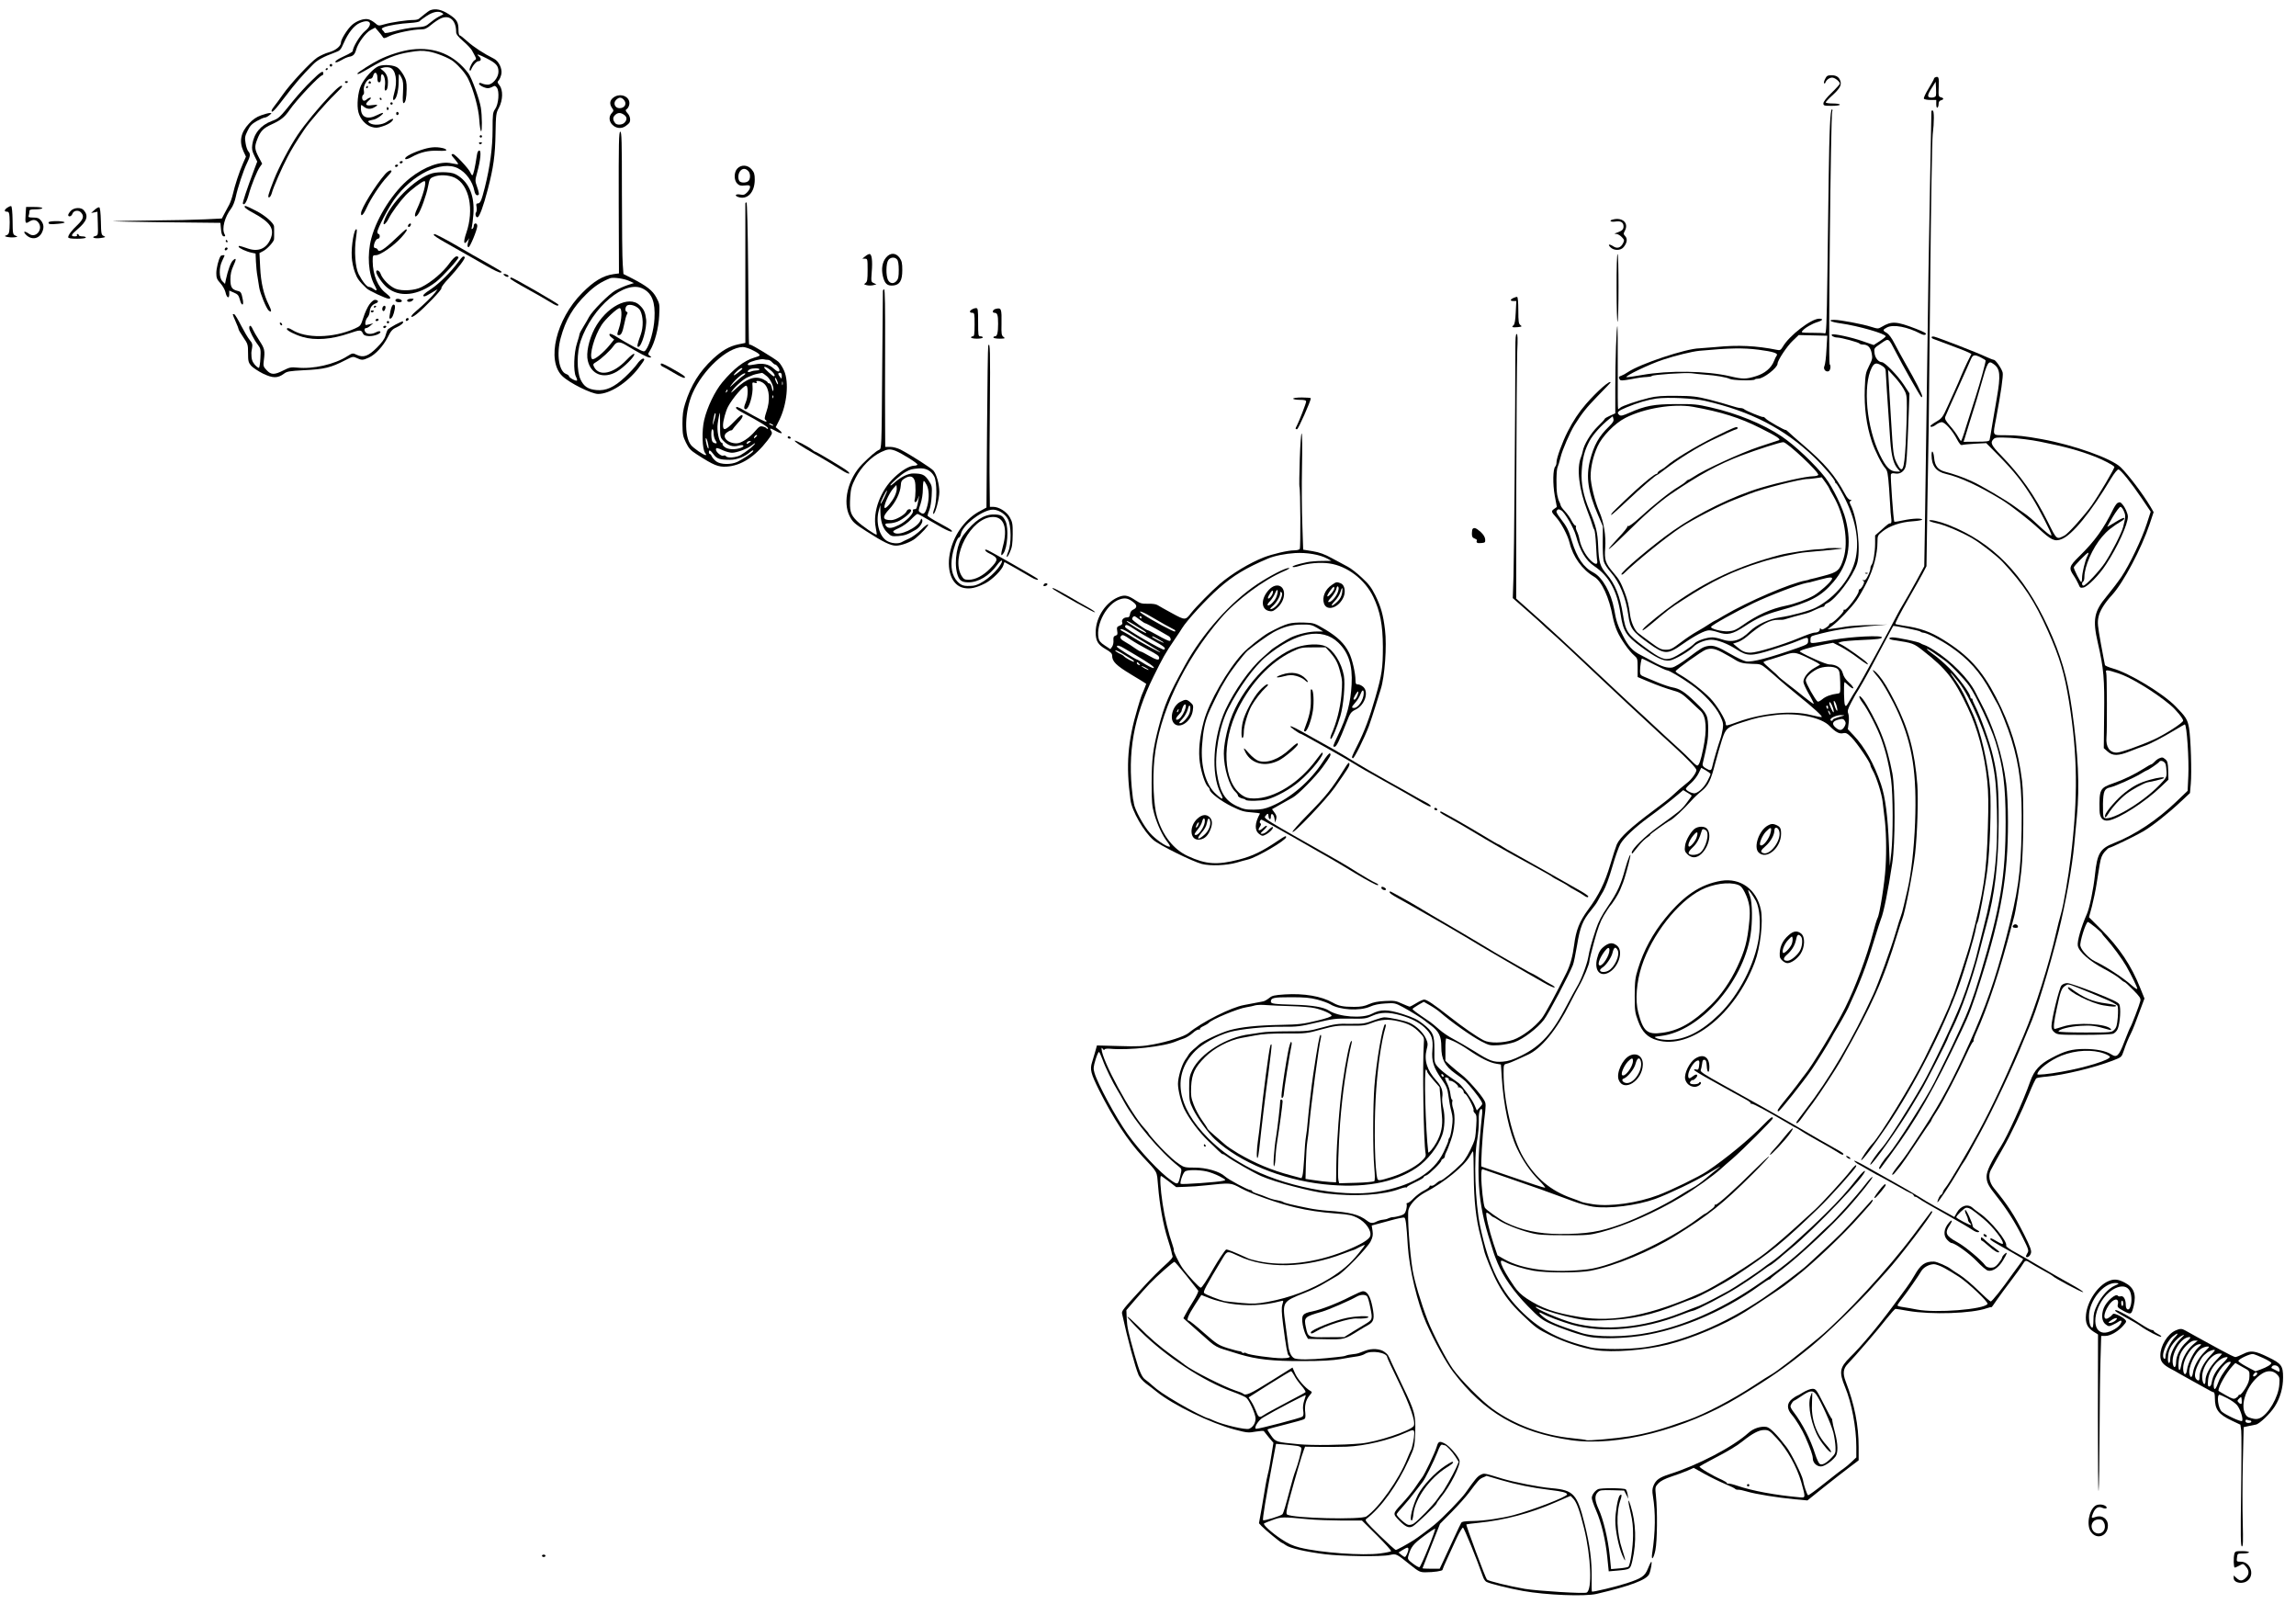 <?xml version="1.0" standalone="no"?>
<!DOCTYPE svg PUBLIC "-//W3C//DTD SVG 20010904//EN"
 "http://www.w3.org/TR/2001/REC-SVG-20010904/DTD/svg10.dtd">
<svg version="1.0" xmlns="http://www.w3.org/2000/svg"
 width="1953pt" height="1364pt" viewBox="0 0 1953 1364"
 preserveAspectRatio="xMidYMid meet">
<g transform="translate(0,1364) scale(0.1,-0.1)"
fill="#000000" stroke="none">
<path d="M3660 13553 c-8 -3 -31 -19 -50 -35 -19 -16 -40 -33 -47 -38 -7 -6
-28 -10 -47 -10 -54 0 -185 -19 -244 -36 -52 -15 -53 -15 -83 11 -17 14 -42
28 -56 31 -36 9 -98 -12 -139 -48 -38 -34 -94 -122 -94 -150 0 -30 -44 -66
-100 -82 -31 -8 -76 -29 -101 -45 -57 -38 -231 -225 -294 -316 -27 -38 -59
-83 -72 -98 -13 -16 -23 -33 -23 -38 0 -26 27 2 116 119 90 118 141 177 238
275 38 38 88 65 186 101 42 15 48 21 74 80 37 85 87 149 135 170 90 41 121 -7
45 -69 -41 -34 -103 -135 -104 -170 0 -5 -30 -23 -65 -39 -66 -29 -101 -56
-74 -56 8 0 29 10 48 21 19 12 46 23 60 26 36 6 49 20 61 62 15 55 80 143 123
166 l38 20 27 -31 c15 -17 32 -38 37 -47 9 -16 14 -15 61 8 53 25 196 55 266
55 31 0 49 8 86 39 26 22 64 47 85 56 73 30 127 -19 127 -117 0 -19 15 -39 60
-78 33 -28 66 -64 74 -78 42 -76 41 -73 23 -84 -19 -10 -51 -78 -41 -87 4 -3
8 -1 10 4 14 36 46 75 64 75 24 0 26 22 5 40 -31 26 -6 20 64 -16 81 -41 101
-63 101 -114 0 -50 -50 -110 -91 -110 -17 0 -39 5 -49 10 -12 6 -21 7 -25 0
-7 -11 46 -40 75 -40 11 0 29 6 41 13 17 10 22 9 35 -8 24 -31 15 -141 -14
-182 -20 -29 -22 -42 -22 -175 0 -155 -22 -316 -66 -492 -29 -115 -39 -136
-61 -136 -12 0 -14 -7 -9 -31 3 -18 1 -37 -4 -44 -12 -15 -2 -47 13 -42 16 5
49 94 85 232 50 191 64 295 67 480 3 161 4 173 29 219 34 65 36 150 5 190 -19
24 -20 29 -6 44 8 9 18 34 22 54 8 45 -23 109 -64 129 -86 43 -173 100 -224
146 -32 29 -62 53 -68 53 -5 0 -9 20 -9 44 0 69 -14 91 -82 135 -62 40 -113
51 -158 34z m100 -23 c8 -5 12 -10 10 -12 -3 -2 -21 -11 -40 -21 -19 -10 -52
-33 -73 -51 -35 -30 -45 -34 -126 -39 -48 -4 -125 -18 -172 -31 -47 -14 -86
-20 -87 -15 -2 5 -10 16 -18 23 -11 12 -9 15 14 25 38 15 136 31 222 36 40 2
76 9 80 15 4 6 31 26 60 45 54 35 100 44 130 25z"/>
<path d="M3502 13219 c-78 -9 -196 -46 -277 -87 -58 -28 -185 -109 -185 -117
0 -12 20 -2 106 48 138 81 222 115 334 133 81 14 112 15 166 6 62 -10 174 -55
210 -84 54 -44 102 -101 126 -148 46 -94 89 -250 95 -350 3 -50 10 -93 15 -96
10 -6 9 134 -2 201 -11 70 -78 254 -105 290 -118 158 -284 228 -483 204z"/>
<path d="M2806 13091 c-4 -5 -2 -12 3 -15 5 -4 12 -2 15 3 4 5 2 12 -3 15 -5
4 -12 2 -15 -3z"/>
<path d="M3222 13078 c-41 -14 -122 -101 -151 -164 -27 -57 -38 -171 -22 -229
15 -58 62 -109 111 -124 35 -10 50 -10 95 5 30 9 64 27 76 40 29 31 8 31 -39
-1 -42 -29 -116 -34 -148 -11 -21 16 -18 18 38 30 28 6 92 55 73 56 -6 0 -28
-9 -50 -20 -80 -41 -135 -17 -135 59 0 32 1 33 18 19 29 -26 59 -30 92 -13 42
22 38 28 -14 21 -56 -9 -66 6 -29 39 17 15 23 24 14 25 -8 0 -22 -7 -32 -16
-10 -9 -23 -13 -28 -9 -14 8 -14 42 0 50 6 4 7 19 4 36 -8 35 27 99 55 99 11
0 20 10 24 25 11 42 36 31 36 -15 0 -29 4 -40 15 -40 11 0 15 11 15 36 0 23 4
34 12 32 18 -6 29 -58 22 -100 -3 -22 -2 -38 4 -38 14 0 22 26 22 71 0 45 -13
75 -44 100 l-21 17 29 8 c16 4 41 3 55 -2 48 -17 64 -115 35 -213 -15 -51 -13
-75 5 -55 18 19 32 85 32 149 0 36 2 65 4 65 3 0 12 -14 21 -32 13 -25 16 -51
12 -125 -4 -65 -2 -93 6 -90 16 5 24 44 25 121 1 56 -4 77 -25 115 -14 25 -37
55 -51 65 -31 23 -113 30 -161 14z"/>
<path d="M2770 13049 c0 -5 5 -7 10 -4 6 3 10 8 10 11 0 2 -4 4 -10 4 -5 0
-10 -5 -10 -11z"/>
<path d="M2649 12953 c-44 -42 -112 -117 -152 -166 -123 -153 -124 -153 -187
-177 -93 -35 -151 -106 -164 -200 -5 -36 -2 -55 18 -95 l24 -49 -25 -66 c-64
-171 -102 -284 -97 -292 11 -18 32 13 49 75 23 84 72 205 96 238 l19 27 -30
57 c-34 65 -36 88 -13 147 28 74 52 98 127 132 74 34 107 60 147 118 60 88
259 298 281 298 4 0 8 7 8 15 0 29 -23 15 -101 -62z"/>
<path d="M15525 12969 c-9 -17 -13 -34 -9 -37 4 -4 9 -1 11 6 9 23 34 42 58
42 23 0 65 -34 65 -52 0 -4 -31 -39 -70 -77 -44 -42 -70 -76 -70 -90 0 -19 5
-21 70 -21 40 0 70 4 70 10 0 6 -27 10 -60 10 -33 0 -60 4 -60 9 0 5 24 31 54
58 62 56 80 86 72 118 -9 37 -34 55 -76 55 -34 0 -42 -4 -55 -31z"/>
<path d="M16463 12983 c-7 -2 -13 -9 -13 -14 0 -4 -21 -42 -46 -83 -25 -41
-43 -79 -39 -85 3 -6 28 -11 56 -11 l49 0 0 -36 c0 -21 4 -33 10 -29 6 3 10
18 10 32 0 16 7 27 20 30 26 7 26 19 -1 26 -20 5 -21 11 -18 88 4 80 -1 93
-28 82z m3 -159 c-3 -8 -19 -14 -36 -14 -40 0 -39 19 3 84 l32 51 3 -54 c2
-29 1 -60 -2 -67z"/>
<path d="M2935 12940 c4 -6 11 -8 16 -5 14 9 11 15 -7 15 -8 0 -12 -5 -9 -10z"/>
<path d="M3135 12940 c-3 -5 1 -10 10 -10 9 0 13 5 10 10 -3 6 -8 10 -10 10
-2 0 -7 -4 -10 -10z"/>
<path d="M2807 12828 c-92 -96 -216 -246 -274 -333 -68 -101 -160 -275 -202
-381 -50 -127 -58 -158 -40 -152 7 2 17 20 22 39 11 44 86 215 133 304 36 69
74 131 142 232 42 64 186 229 264 304 32 31 58 59 58 63 0 21 -34 -4 -103 -76z"/>
<path d="M3115 12900 c-3 -5 -1 -10 4 -10 6 0 11 5 11 10 0 6 -2 10 -4 10 -3
0 -8 -4 -11 -10z"/>
<path d="M5216 12809 c-30 -23 -33 -54 -10 -87 15 -21 15 -25 -2 -43 -61 -68
39 -165 116 -112 14 9 28 22 32 27 15 21 8 60 -14 83 -15 16 -19 27 -12 31 23
15 34 50 24 76 -18 48 -87 62 -134 25z m88 -15 c32 -32 13 -74 -34 -74 -39 0
-57 43 -30 70 24 24 43 25 64 4z m4 -130 c26 -18 28 -41 5 -66 -18 -21 -66
-24 -80 -5 -21 27 -22 48 -3 67 24 24 48 25 78 4z"/>
<path d="M3230 12800 c0 -5 5 -10 11 -10 5 0 7 5 4 10 -3 6 -8 10 -11 10 -2 0
-4 -4 -4 -10z"/>
<path d="M3320 12760 c0 -5 5 -10 10 -10 6 0 10 5 10 10 0 6 -4 10 -10 10 -5
0 -10 -4 -10 -10z"/>
<path d="M3290 12714 c0 -8 5 -12 10 -9 6 4 8 11 5 16 -9 14 -15 11 -15 -7z"/>
<path d="M15566 12578 c-4 -73 -9 -277 -11 -453 -2 -176 -7 -546 -11 -823 -6
-429 -9 -502 -21 -497 -8 3 -58 5 -110 5 -87 0 -94 1 -82 16 21 26 82 61 127
75 47 14 55 29 16 29 -68 0 -254 -143 -309 -238 -18 -29 -24 -33 -50 -27 -174
35 -330 43 -520 24 -60 -5 -123 -10 -140 -11 -114 -2 -505 -132 -609 -203 -19
-13 -43 -26 -55 -30 -23 -7 -25 -13 -13 -33 7 -10 26 -9 98 4 49 10 107 18
129 18 22 1 43 4 46 9 8 11 287 30 339 23 25 -4 77 -9 115 -12 89 -6 184 -23
209 -36 23 -13 205 -17 213 -5 2 4 15 7 29 7 45 0 164 93 164 127 0 28 80 149
130 196 l50 48 122 -3 121 -3 -7 -118 c-3 -65 -11 -127 -17 -139 -13 -25 10
-54 35 -45 16 6 22 48 9 60 -12 13 9 2117 22 2150 4 9 3 17 -3 17 -6 0 -13
-55 -16 -132z m-606 -1912 c122 -16 167 -30 153 -49 -5 -6 -16 -28 -23 -47
-23 -59 -78 -106 -154 -129 -84 -26 -113 -26 -218 -1 -201 47 -523 52 -752 11
-66 -12 -125 -20 -130 -18 -21 7 196 111 309 148 105 35 248 70 310 76 261 24
371 26 505 9z"/>
<path d="M16429 12698 c-1 -3 -18 -952 -25 -1368 -2 -135 -9 -618 -15 -1075
-6 -456 -13 -965 -16 -1130 l-5 -300 -70 -130 c-39 -71 -88 -157 -108 -190
-20 -33 -43 -73 -51 -90 -45 -91 -316 -588 -344 -630 -18 -27 -46 -74 -63
-104 -26 -47 -31 -52 -39 -35 -8 15 -11 168 -4 193 0 3 16 -10 35 -28 19 -18
36 -28 40 -23 3 5 -13 27 -37 48 -28 26 -45 51 -52 79 -12 46 -56 75 -115 75
-27 0 -179 66 -249 108 -16 9 82 38 213 63 l68 13 66 -34 c36 -19 100 -60 142
-92 76 -57 105 -73 80 -43 -16 20 -171 130 -212 151 l-33 17 25 9 c13 5 96 12
184 16 124 5 160 10 164 21 7 21 -257 8 -413 -19 -210 -37 -195 -37 -195 -2 0
28 4 32 38 41 160 43 242 56 467 77 l150 13 -150 -4 c-82 -2 -175 -8 -205 -14
-30 -5 -77 -13 -105 -16 l-50 -7 40 30 c53 39 163 155 207 217 20 28 59 96 87
152 56 109 91 240 91 344 0 53 2 57 42 89 59 48 157 81 256 87 45 3 82 10 82
14 0 14 -82 11 -161 -6 -40 -9 -74 -14 -76 -11 -7 7 -34 388 -29 402 4 9 15
12 34 8 37 -7 68 8 86 44 13 27 18 94 32 467 l6 170 -49 75 c-51 77 -161 190
-185 190 -29 1 -58 35 -63 77 -5 42 -5 42 54 82 69 47 62 52 128 -75 54 -106
201 -365 214 -378 6 -6 9 -4 9 5 0 18 -57 131 -137 269 -33 58 -77 138 -98
179 -24 47 -48 79 -66 90 -37 20 -36 27 3 47 53 27 173 5 285 -54 24 -12 36
-13 44 -5 8 8 -14 20 -83 47 -169 65 -207 67 -293 16 -29 -17 -32 -17 -90 1
-69 23 -263 59 -312 59 -64 0 -32 -18 55 -30 148 -21 382 -88 382 -110 0 -4
-23 -23 -51 -41 l-51 -33 -92 32 c-95 34 -254 68 -264 57 -9 -9 19 -25 45 -25
33 0 187 -42 191 -52 2 -4 16 -8 30 -8 41 -1 63 -24 73 -75 8 -42 5 -53 -23
-108 -29 -58 -31 -71 -36 -189 -6 -164 14 -315 60 -453 26 -78 84 -193 113
-225 20 -22 24 -42 34 -175 6 -82 11 -159 11 -170 0 -11 2 -44 6 -72 5 -38 3
-53 -5 -53 -14 0 -20 -4 -83 -61 l-48 -42 0 -68 c0 -72 -16 -168 -31 -184 -5
-5 -9 -18 -9 -29 0 -11 -9 -39 -21 -62 -15 -32 -25 -41 -37 -38 -13 5 -14 4
-4 -4 12 -8 11 -15 -2 -41 -9 -17 -21 -31 -26 -31 -6 0 -10 -8 -10 -18 0 -27
-102 -162 -118 -157 -8 3 -12 0 -10 -7 5 -14 -90 -107 -109 -108 -7 0 -13 -5
-13 -10 0 -6 -14 -19 -32 -30 -24 -15 -34 -16 -40 -7 -5 8 -8 7 -8 -4 0 -18
-20 -29 -49 -29 -10 0 -67 -20 -127 -45 -144 -60 -360 -125 -413 -125 -47 0
-71 10 -117 50 l-32 27 38 12 c20 6 57 28 81 49 119 102 200 145 268 141 20
-1 43 1 51 4 12 5 136 39 185 51 22 6 52 18 90 37 22 10 46 19 53 19 6 0 12 5
12 10 0 6 12 16 26 22 71 33 216 226 250 333 34 109 4 386 -53 499 -12 24 -13
30 -1 37 10 7 9 9 -4 9 -11 0 -28 19 -43 48 -87 161 -171 259 -360 421 -49 42
-102 88 -117 103 -15 14 -28 24 -28 22 0 -9 -155 78 -171 97 -9 10 -19 16 -21
13 -6 -5 -148 53 -163 67 -5 5 -19 9 -30 9 -12 0 -48 9 -81 20 -32 11 -115 34
-184 52 -111 27 -142 31 -280 32 -119 1 -172 -3 -230 -17 -104 -25 -232 -69
-248 -84 -7 -7 -16 -13 -18 -13 -3 0 -4 158 -3 351 1 192 -1 352 -3 355 -8 7
-18 -294 -18 -526 l0 -215 -45 -20 c-25 -11 -45 -23 -45 -27 0 -4 -27 -34 -61
-66 -58 -57 -117 -155 -126 -210 -2 -12 -9 -35 -15 -50 -38 -94 -17 -273 54
-455 22 -56 42 -113 45 -127 3 -14 10 -30 15 -36 4 -6 11 -63 14 -125 3 -63 7
-124 10 -136 7 -38 -16 -37 -57 3 -44 43 -83 118 -94 179 -4 22 -14 53 -22 68
-7 15 -11 32 -8 37 3 6 2 10 -4 10 -6 0 -20 19 -32 41 -11 23 -37 60 -57 81
-21 22 -37 45 -37 52 -1 6 -6 20 -12 31 -6 11 -13 37 -17 57 -10 57 -8 214 3
235 5 10 17 49 26 86 14 60 80 211 118 272 65 103 100 147 196 246 61 62 111
115 111 116 0 27 -114 -73 -209 -182 -60 -69 -111 -146 -156 -235 -46 -90 -95
-225 -95 -260 0 -14 -4 -30 -10 -36 -21 -21 -23 -150 -5 -249 l18 -96 -21 -15
c-29 -20 -28 -26 13 -71 44 -48 100 -153 116 -218 29 -120 107 -229 210 -290
64 -38 127 -175 158 -344 7 -35 23 -88 37 -118 29 -67 102 -171 144 -206 29
-25 30 -29 30 -105 l0 -79 78 -33 c96 -40 160 -63 235 -85 48 -13 72 -29 129
-83 39 -37 81 -77 94 -88 48 -45 56 -156 22 -319 -21 -103 -36 -145 -51 -145
-6 0 -29 19 -51 43 -23 24 -70 70 -106 102 -36 32 -119 109 -185 170 -66 62
-149 139 -185 171 -36 33 -101 94 -145 135 -483 454 -589 552 -759 702 l-109
97 1 977 c1 538 5 1044 8 1126 5 107 4 147 -5 147 -8 0 -11 -37 -11 -122 0
-479 -11 -1787 -16 -1938 l-6 -186 123 -108 c68 -60 131 -116 139 -125 8 -9
33 -31 55 -50 45 -38 243 -222 415 -386 63 -60 174 -164 245 -230 71 -66 161
-149 200 -185 38 -36 122 -113 185 -170 123 -112 200 -192 200 -208 0 -23 -43
-82 -78 -108 -40 -31 -87 -72 -136 -118 -17 -16 -83 -67 -146 -114 -199 -148
-290 -232 -317 -292 -8 -19 -33 -96 -55 -170 -47 -158 -97 -260 -189 -385 -74
-101 -103 -174 -119 -300 -12 -94 -33 -171 -64 -234 -97 -196 -182 -352 -211
-390 -59 -75 -168 -157 -243 -183 -86 -29 -201 -31 -252 -4 -63 33 -173 109
-290 201 -134 105 -193 145 -216 145 -9 0 -39 -13 -66 -30 -26 -16 -52 -30
-57 -30 -5 0 -34 12 -66 26 -51 24 -66 26 -143 22 -62 -3 -102 -11 -137 -27
-38 -17 -68 -23 -127 -23 -96 0 -132 8 -183 37 -96 54 -243 79 -405 69 -90 -6
-109 -10 -133 -30 -16 -13 -38 -26 -50 -29 -32 -6 -129 -25 -163 -31 -110 -19
-357 -143 -475 -239 -36 -29 -170 -72 -298 -96 -90 -17 -134 -19 -293 -14
l-187 5 -16 -57 c-9 -32 -21 -71 -26 -87 -19 -60 -10 -95 59 -234 121 -242
247 -434 371 -567 134 -143 120 -118 132 -251 13 -162 44 -330 80 -444 17 -52
32 -104 34 -115 1 -11 6 -27 9 -36 5 -10 -15 -34 -66 -79 -40 -36 -116 -111
-168 -168 -194 -211 -201 -220 -195 -245 47 -216 110 -449 140 -520 8 -19 36
-51 62 -71 26 -19 68 -51 91 -70 141 -114 462 -269 667 -323 103 -27 114 -28
175 -17 36 6 67 8 70 5 3 -4 22 -28 43 -54 l39 -46 -17 -106 c-9 -59 -22 -130
-30 -158 -7 -29 -16 -72 -20 -97 -4 -25 -18 -108 -31 -184 l-25 -139 23 -25
c28 -30 164 -142 173 -142 3 0 18 -9 33 -20 34 -25 166 -55 329 -76 145 -18
482 -23 554 -7 56 12 56 12 169 -79 80 -64 88 -68 136 -68 69 0 144 11 144 21
0 4 18 47 41 96 22 48 59 127 81 176 23 48 46 87 52 87 9 0 116 -262 172 -422
6 -17 18 -34 27 -39 25 -15 196 -57 313 -78 196 -35 524 -48 624 -25 286 67
425 119 448 168 15 33 28 114 17 104 -5 -5 -18 -31 -29 -60 -25 -61 -53 -80
-179 -121 -85 -28 -289 -77 -296 -71 -2 2 -3 52 -2 111 2 153 -15 284 -61 468
-62 250 -94 284 -278 300 -107 9 -320 51 -420 81 -160 49 -154 48 -185 33 -28
-14 -46 -35 -129 -153 -37 -52 -190 -210 -266 -273 -40 -33 -146 -112 -175
-130 -64 -40 -143 -83 -152 -83 -6 0 -68 56 -139 125 -111 109 -127 127 -113
138 127 97 264 286 362 502 49 109 50 111 55 231 5 150 -3 182 -105 393 -41
86 -84 176 -95 201 -29 67 -32 72 -60 93 -38 29 -109 33 -166 11 -26 -10 -50
-19 -54 -20 -5 -1 -9 -2 -10 -3 -2 -2 -21 -4 -43 -7 -22 -2 -47 -7 -55 -11 -8
-4 -24 -7 -35 -8 -11 -2 -69 -8 -130 -14 -137 -14 -250 -14 -276 -1 -28 15
-46 57 -53 125 -4 33 -14 111 -23 173 -25 182 -24 184 167 259 52 20 127 56
165 80 39 23 88 52 110 64 55 29 256 237 284 293 18 36 21 55 16 90 l-7 45 38
10 c22 6 81 22 133 36 51 14 99 24 106 21 12 -4 19 -58 30 -241 13 -197 82
-486 156 -654 69 -155 169 -337 229 -416 263 -346 556 -516 1000 -581 397 -58
975 90 1430 366 279 169 400 254 615 429 130 106 424 391 545 530 36 41 80 90
99 110 101 109 398 498 387 508 -3 4 -7 4 -9 2 -2 -2 -69 -92 -149 -199 -215
-288 -591 -696 -808 -876 -189 -157 -359 -289 -411 -317 -13 -7 -76 -46 -139
-88 -183 -120 -419 -244 -562 -294 -237 -84 -342 -113 -498 -139 -112 -18
-356 -40 -368 -32 -5 3 -58 10 -118 16 -250 25 -491 114 -680 251 -94 69 -270
246 -336 339 -55 77 -171 301 -215 415 -56 145 -111 329 -127 425 -25 150 -47
469 -35 513 13 49 74 111 141 147 166 87 338 228 383 313 11 20 22 37 25 37 3
0 6 -91 6 -203 2 -222 19 -376 59 -524 13 -51 27 -104 29 -117 7 -37 75 -203
113 -273 56 -105 118 -185 211 -273 117 -112 130 -121 242 -176 118 -58 274
-109 382 -125 149 -22 420 -1 613 47 206 51 487 170 660 279 85 53 316 208
335 223 8 7 53 42 99 77 138 106 407 361 542 515 40 46 82 93 92 104 9 11 17
24 17 30 0 6 -6 4 -13 -4 -8 -8 -58 -64 -113 -125 -108 -120 -161 -173 -303
-304 -52 -47 -110 -101 -130 -120 -45 -42 -270 -211 -375 -281 -334 -224 -686
-370 -1001 -416 -141 -20 -388 -21 -470 -1 -254 62 -412 142 -566 289 -191
182 -294 389 -369 743 -42 200 -55 575 -24 736 8 46 14 113 13 149 -3 69 6
110 23 110 6 0 8 -18 5 -48 -55 -506 -39 -749 71 -1087 14 -44 27 -85 28 -90
1 -6 16 -44 33 -86 49 -117 137 -243 257 -366 95 -97 120 -116 187 -147 100
-46 266 -102 341 -115 76 -14 225 -14 357 0 351 35 762 201 1091 440 37 27 72
49 77 49 5 0 11 3 13 8 2 4 46 40 98 79 143 108 429 374 562 525 100 112 209
250 206 259 -2 6 -27 -19 -56 -57 -88 -113 -249 -294 -316 -353 -16 -14 -65
-61 -110 -104 -174 -168 -302 -270 -526 -421 -290 -195 -596 -329 -880 -386
-210 -43 -472 -44 -595 -3 -202 67 -265 93 -317 134 -39 31 -46 49 -11 30 41
-23 165 -70 251 -95 260 -75 607 -44 927 81 50 20 96 36 103 36 24 1 275 131
387 202 61 38 145 95 188 127 43 32 80 58 84 58 5 0 74 54 105 83 8 7 38 32
68 57 201 163 661 646 632 663 -4 3 -30 -22 -58 -57 -94 -119 -159 -192 -274
-305 -162 -160 -396 -369 -463 -413 -23 -15 -53 -37 -67 -48 -41 -34 -252
-173 -295 -196 -22 -11 -78 -41 -125 -67 -47 -25 -103 -52 -125 -61 -22 -8
-93 -35 -158 -61 -324 -126 -641 -156 -912 -86 -109 29 -334 125 -321 138 2 2
17 -2 33 -10 43 -22 185 -64 303 -88 90 -18 127 -21 255 -16 228 8 395 44 625
137 52 21 106 41 120 45 46 13 264 130 365 197 294 194 407 287 708 578 93 89
308 329 315 350 9 26 -17 5 -50 -39 -41 -55 -247 -280 -298 -326 -18 -17 -43
-39 -55 -50 -159 -146 -256 -231 -363 -316 -114 -91 -434 -290 -547 -341 -428
-192 -749 -256 -1040 -207 -213 35 -319 73 -447 156 -47 31 -79 62 -109 106
-57 84 -93 146 -107 184 -12 37 -6 41 36 19 49 -26 155 -57 237 -72 107 -19
387 -19 485 0 202 39 516 168 721 297 287 179 402 271 658 526 79 79 141 146
139 149 -3 3 -61 -51 -129 -119 -162 -161 -308 -292 -325 -291 -8 1 -12 -2 -9
-6 3 -5 -7 -18 -22 -29 -16 -11 -33 -25 -40 -31 -7 -5 -15 -10 -17 -10 -3 0
-32 -19 -63 -43 -252 -190 -722 -405 -938 -431 -293 -34 -552 -3 -709 86 l-58
33 -34 100 c-38 116 -70 252 -60 262 3 3 16 -3 29 -15 13 -12 26 -22 30 -22 3
0 22 -11 42 -24 49 -34 171 -83 268 -108 71 -19 110 -22 292 -22 196 -1 217 1
313 26 204 53 461 166 687 301 110 65 273 182 335 239 14 13 56 50 95 83 90
78 345 333 345 345 0 21 -20 7 -81 -56 -115 -119 -317 -286 -478 -394 -69 -46
-304 -161 -416 -203 -179 -67 -403 -99 -551 -78 -47 7 -93 16 -102 21 -10 4
-46 19 -82 31 -179 63 -309 171 -412 347 -92 156 -168 479 -168 713 0 76 0 77
28 84 15 3 52 18 82 32 30 14 72 33 92 42 115 49 249 212 363 441 24 47 58
112 77 145 40 70 88 187 88 213 0 10 18 86 41 168 30 110 51 167 81 218 23 37
46 73 52 80 25 26 73 104 86 136 7 19 19 49 26 65 12 28 48 156 60 215 12 58
-19 -14 -42 -98 -36 -134 -67 -202 -147 -319 -53 -78 -81 -132 -101 -193 -40
-120 -55 -177 -66 -240 -11 -62 -62 -197 -96 -251 -13 -21 -50 -90 -84 -154
-123 -239 -223 -350 -388 -431 -75 -37 -111 -48 -159 -52 -80 -6 -109 5 -244
90 -63 39 -143 85 -179 104 -36 18 -89 54 -118 80 -29 26 -63 54 -76 63 -126
85 -154 106 -150 112 2 4 24 19 49 34 l46 26 54 -31 c30 -17 69 -44 87 -60 89
-78 270 -206 349 -246 68 -35 75 -36 148 -32 42 3 102 15 134 26 75 27 195
118 250 190 39 50 216 386 247 467 7 17 22 92 35 167 25 154 48 212 119 297
24 29 50 65 57 80 7 14 28 51 47 82 20 35 50 115 77 209 24 83 55 171 69 194
30 52 125 141 234 221 95 69 191 144 255 198 l45 38 36 -22 c20 -11 36 -23 36
-26 0 -2 -20 -30 -44 -62 -46 -60 -58 -69 -243 -202 -109 -78 -223 -189 -223
-219 0 -8 3 -10 8 -5 5 6 28 34 52 64 24 30 58 62 75 72 16 11 26 19 21 19
-10 0 135 105 172 124 29 15 110 91 178 166 22 25 62 63 89 84 57 47 78 90
116 239 16 60 41 147 56 194 33 101 41 108 178 152 117 38 159 47 280 61 183
22 389 -21 458 -94 50 -51 82 -69 115 -61 25 5 35 0 72 -37 45 -45 160 -213
160 -235 0 -6 9 -27 20 -46 31 -53 78 -202 84 -265 3 -31 10 -88 15 -127 15
-104 19 -283 10 -430 -8 -135 -50 -399 -68 -431 -6 -11 -25 -73 -42 -139 -49
-187 -147 -451 -234 -625 -81 -163 -286 -503 -348 -575 -4 -5 -32 -41 -60 -80
-29 -38 -78 -101 -110 -139 -55 -68 -66 -86 -49 -86 12 0 214 254 283 355 53
78 138 215 165 265 13 25 29 52 34 60 22 34 97 167 112 200 100 216 150 346
217 565 29 94 56 179 61 190 21 47 62 246 96 475 26 169 26 626 1 763 -24 126
-56 242 -97 342 -35 89 -119 246 -155 291 -38 48 -40 19 -2 -31 45 -59 127
-218 161 -313 38 -106 66 -223 82 -342 17 -131 18 -465 2 -619 l-13 -116 -7
175 c-10 249 -31 411 -68 521 -57 170 -138 316 -231 414 l-51 54 7 53 c4 29 2
65 -3 79 -9 22 -5 38 25 95 19 38 50 92 68 119 17 28 54 93 82 145 27 52 85
160 128 240 43 80 79 146 79 147 3 5 222 -39 230 -47 5 -5 17 -10 25 -10 28 0
143 -59 230 -118 153 -104 255 -217 346 -387 26 -49 51 -94 55 -100 18 -27 92
-211 119 -300 72 -235 93 -417 87 -775 -6 -363 -29 -526 -134 -925 -90 -345
-173 -583 -311 -888 -140 -311 -238 -494 -384 -718 -146 -223 -159 -243 -219
-318 -32 -40 -56 -76 -53 -80 4 -3 16 5 26 19 11 14 31 39 45 55 14 17 74 104
134 195 60 91 114 170 120 177 5 7 10 15 10 19 0 3 20 37 45 75 47 69 189 344
259 499 21 47 44 88 50 92 6 4 8 8 4 8 -4 0 4 26 18 58 102 225 207 543 305
917 6 22 14 54 19 70 16 53 48 255 64 401 19 173 23 629 6 764 -32 259 -99
473 -221 710 -121 233 -236 358 -449 490 -109 68 -199 100 -336 119 -36 6 -68
12 -71 14 -5 6 37 87 126 242 38 66 85 149 104 185 l34 65 8 545 c5 300 10
588 11 640 1 52 7 615 13 1250 6 635 16 1191 21 1236 13 103 13 204 0 204 -5
0 -10 -1 -11 -2z m-421 -2168 c24 -15 32 -27 32 -47 0 -25 14 -231 39 -593 10
-130 28 -197 64 -237 l20 -23 -28 0 c-57 0 -92 35 -145 144 -113 232 -146 586
-69 739 22 42 40 46 87 17z m183 -195 c27 -47 29 -56 29 -165 0 -63 -5 -200
-10 -304 -13 -229 -27 -261 -74 -168 -31 61 -33 80 -51 377 -8 138 -17 288
-20 335 l-5 85 51 -55 c28 -30 64 -77 80 -105z m-1686 -104 c388 -89 673 -236
928 -480 82 -79 177 -191 177 -210 0 -6 4 -11 8 -11 4 0 33 -48 64 -107 100
-191 135 -371 103 -528 -33 -163 -174 -338 -340 -422 -52 -27 -211 -70 -305
-83 -91 -12 -198 -62 -255 -118 -84 -82 -150 -100 -245 -67 -23 8 -57 15 -74
15 -49 0 -130 -27 -152 -51 -28 -31 -151 -110 -194 -125 -61 -21 -95 -7 -234
96 -143 106 -158 129 -181 273 -25 158 -67 262 -139 345 -56 66 -66 98 -72
239 -5 118 -17 167 -74 303 -52 125 -73 230 -66 335 7 111 24 174 66 254 30
56 102 136 171 190 l27 21 6 -23 c4 -17 -4 -31 -37 -63 -87 -84 -129 -159
-162 -288 -36 -143 -18 -266 68 -466 l41 -95 -1 -130 c-1 -71 3 -147 8 -167 5
-21 32 -63 61 -95 74 -84 128 -215 148 -361 16 -116 34 -141 171 -240 137 -99
162 -100 289 -11 109 76 192 119 228 119 16 0 49 -7 72 -15 82 -29 125 -20
230 49 99 66 175 100 285 131 278 76 365 122 472 248 124 147 157 312 103 528
-24 98 -110 275 -174 358 -87 112 -260 276 -371 350 -157 105 -376 195 -605
247 -113 26 -142 29 -295 28 -188 -1 -259 -14 -395 -74 -57 -25 -74 -29 -86
-19 -26 21 -14 34 64 66 91 38 176 63 252 74 96 13 316 3 415 -20z m-105 -50
c243 -44 399 -93 575 -182 138 -69 178 -95 155 -103 -8 -2 -85 -28 -170 -56
-150 -50 -468 -196 -553 -254 -21 -14 -42 -26 -46 -26 -5 0 -14 -7 -21 -15 -7
-8 -35 -28 -64 -45 -65 -37 -215 -157 -328 -261 -53 -48 -93 -77 -99 -73 -7 4
-9 3 -6 -2 3 -6 -32 -50 -79 -99 -46 -49 -82 -91 -79 -94 3 -2 65 54 138 126
165 164 293 275 387 340 244 166 406 255 604 330 132 50 329 113 355 113 32 0
309 -259 297 -279 -4 -6 -24 -11 -44 -11 -58 0 -282 -50 -442 -97 -236 -70
-534 -216 -747 -365 -172 -120 -455 -359 -441 -373 3 -3 12 0 19 7 114 110
362 311 489 395 94 63 338 189 450 232 47 18 105 41 130 51 113 45 441 129
500 127 8 0 38 3 65 7 l51 7 32 -44 c18 -25 32 -48 32 -51 0 -3 15 -31 34 -63
94 -161 131 -387 88 -529 -32 -104 -49 -119 -167 -150 -55 -15 -107 -28 -115
-29 -8 -2 -15 -4 -15 -5 0 -1 -11 -3 -25 -6 -130 -23 -491 -178 -695 -298 -42
-26 -79 -46 -82 -46 -2 0 -23 -13 -46 -28 -23 -16 -69 -43 -102 -62 -33 -18
-96 -60 -140 -94 -70 -53 -85 -61 -125 -61 -39 0 -56 8 -130 63 -47 34 -95 71
-108 81 -30 26 -59 93 -67 156 -9 74 -22 127 -45 187 -35 90 -47 111 -96 168
-68 80 -78 108 -70 210 8 102 -12 223 -50 309 -36 81 -74 234 -74 300 0 79 22
174 59 255 38 85 146 196 236 242 158 82 411 124 575 95z m-1120 -881 c29 -16
107 -149 125 -215 35 -130 85 -212 157 -260 125 -84 194 -209 223 -408 22
-144 46 -182 171 -275 127 -94 193 -126 245 -119 41 5 170 80 204 117 28 31
101 60 151 60 53 0 139 -33 218 -84 89 -57 122 -57 301 -1 83 26 175 57 205
70 98 40 100 40 100 7 0 -28 -4 -31 -87 -61 -245 -86 -390 -124 -441 -115 -20
4 -82 33 -136 65 -101 59 -141 74 -186 66 -42 -7 -61 -18 -168 -99 -60 -45
-117 -80 -137 -84 -41 -7 -91 8 -165 50 -30 17 -77 43 -104 56 -70 35 -106 75
-152 166 -44 86 -57 124 -74 224 -25 138 -100 271 -174 310 -86 44 -142 126
-186 270 -27 92 -41 120 -96 191 -32 42 -40 59 -31 68 13 13 14 13 37 1z
m2301 -588 c-15 -29 -102 -106 -151 -135 -59 -34 -162 -72 -236 -87 -130 -26
-247 -79 -373 -168 -52 -37 -75 -47 -117 -50 -55 -5 -159 22 -149 38 11 18
205 126 360 201 141 67 384 160 455 173 14 2 26 5 28 5 1 1 5 2 10 3 4 1 36
10 72 19 89 24 114 24 101 1z m-906 -634 c39 -21 77 -43 85 -49 40 -25 71 -32
141 -34 74 -1 77 -2 130 -45 30 -25 77 -65 104 -90 28 -25 100 -85 160 -134
131 -105 208 -176 201 -183 -3 -3 -45 5 -93 17 -160 41 -415 16 -622 -59 -97
-35 -101 -36 -101 -17 0 35 -76 160 -133 219 -63 65 -179 155 -254 198 -24 13
-42 27 -40 31 5 16 223 171 256 183 49 17 84 10 166 -37z m683 -23 c42 -20 88
-43 101 -51 l23 -16 -50 -29 c-52 -29 -92 -81 -92 -118 0 -12 21 -58 46 -102
26 -44 44 -82 42 -84 -2 -3 -38 23 -79 56 -41 33 -106 85 -146 115 -39 30 -73
58 -75 62 -2 4 -31 31 -65 60 -35 30 -63 57 -63 61 0 4 28 15 63 24 34 10 87
27 117 37 77 26 91 25 178 -15z m-1289 -65 c54 -27 103 -50 110 -50 18 0 118
-59 207 -122 104 -73 207 -184 245 -264 26 -54 29 -69 23 -111 -4 -26 -13 -66
-21 -88 -18 -50 -59 -190 -68 -232 -8 -38 -15 -40 -57 -15 -21 12 -28 23 -25
37 40 168 47 211 47 285 0 125 -7 141 -107 237 -93 90 -135 117 -198 128 -22
4 -76 22 -120 40 -44 19 -97 40 -117 49 -33 13 -38 19 -38 48 0 40 11 108 17
108 2 0 48 -22 102 -50z m1560 -37 c18 -16 21 -30 24 -113 2 -95 2 -95 -23
-98 -56 -7 -101 -24 -129 -48 -17 -14 -35 -23 -40 -20 -19 12 -101 157 -101
179 0 27 39 66 95 96 51 27 143 29 174 4z m-9 -308 c6 -19 10 -41 8 -47 -3 -7
-12 9 -21 35 -9 26 -12 47 -7 47 5 0 14 -16 20 -35z m-30 -21 c7 -19 10 -38 7
-41 -6 -5 -37 62 -37 79 0 20 19 -4 30 -38z m-40 1 c0 -8 -2 -15 -4 -15 -2 0
-6 7 -10 15 -3 8 -1 15 4 15 6 0 10 -7 10 -15z m20 -60 c0 -5 -5 -3 -10 5 -5
8 -10 20 -10 25 0 6 5 3 10 -5 5 -8 10 -19 10 -25z m115 -10 c-79 -23 -95 -29
-95 -37 0 -4 -4 -8 -10 -8 -5 0 -10 4 -10 10 0 16 53 39 90 39 19 0 31 -2 25
-4z m9 -48 c8 -13 7 -24 -4 -45 -21 -36 -42 -38 -76 -9 -34 29 -28 53 18 66
40 11 49 10 62 -12z m-1144 -449 c0 -5 -11 -30 -25 -57 -25 -50 -69 -95 -105
-106 -21 -7 -80 22 -80 38 0 5 20 27 44 48 24 21 53 59 65 84 l22 46 39 -22
c22 -13 40 -27 40 -31z m-3345 -1918 c42 -11 92 -29 110 -40 80 -49 251 -59
339 -20 33 15 77 24 130 27 78 5 83 4 149 -31 60 -32 174 -103 187 -116 3 -3
26 -21 52 -40 68 -51 88 -92 88 -182 0 -106 30 -163 118 -226 37 -25 76 -56
88 -67 34 -33 110 -128 129 -161 18 -31 18 -32 -7 -59 l-26 -28 -21 49 c-21
47 -99 155 -131 182 -8 6 -45 33 -82 58 -37 25 -81 62 -98 82 -30 36 -30 39
-29 144 1 127 -10 153 -100 224 -44 35 -81 52 -170 81 -130 41 -187 41 -262 2
-80 -42 -280 -27 -364 27 -46 30 -142 46 -295 50 -172 5 -200 8 -200 27 0 32
24 37 170 37 114 0 164 -4 225 -20z m-220 -56 c77 -2 167 -9 200 -17 69 -16
137 -47 142 -63 3 -8 -44 -24 -127 -44 -116 -28 -152 -32 -303 -35 -208 -4
-337 -18 -437 -45 -83 -24 -233 -94 -264 -125 -12 -11 -32 -29 -46 -40 -14
-12 -29 -28 -35 -36 -5 -9 -21 -34 -36 -55 -29 -45 -59 -147 -59 -201 0 -53
27 -159 53 -213 42 -85 128 -200 206 -274 24 -22 61 -58 82 -79 22 -21 39 -35
39 -32 0 4 15 -4 33 -17 44 -34 237 -144 295 -169 119 -52 420 -132 557 -148
239 -28 484 -13 621 39 30 11 54 16 54 12 0 -4 4 -2 8 5 4 6 38 25 75 42 37
17 67 35 67 40 0 5 10 13 23 16 23 8 127 110 127 126 0 5 7 12 15 15 8 4 15
13 15 21 0 8 5 24 12 36 7 12 25 58 40 102 32 89 40 205 18 270 -7 20 -10 45
-7 56 3 10 2 19 -3 19 -4 0 -10 22 -13 48 -3 27 -16 68 -28 91 -12 23 -19 44
-17 47 9 8 38 -8 32 -17 -3 -5 2 -9 11 -9 23 0 75 -41 68 -54 -3 -6 -2 -8 2
-3 10 9 45 -21 45 -38 0 -7 6 -15 14 -18 17 -7 78 -126 70 -138 -3 -5 2 -17
12 -26 14 -14 16 -31 11 -107 -7 -100 -8 -107 -26 -151 -33 -77 -69 -139 -98
-168 -65 -66 -165 -147 -181 -147 -6 0 -23 -11 -37 -24 -15 -14 -33 -22 -41
-19 -8 3 -14 0 -14 -6 0 -6 -21 -22 -47 -35 -27 -13 -66 -43 -88 -65 -21 -23
-45 -41 -53 -41 -7 0 -10 -4 -7 -10 3 -5 1 -27 -4 -47 -9 -32 -16 -40 -51 -51
-22 -6 -49 -12 -60 -12 -12 0 -30 -5 -40 -10 -10 -6 -32 -11 -47 -12 -15 -1
-39 -8 -53 -15 -34 -18 -53 -16 -81 6 -70 54 -144 73 -342 86 -43 3 -111 12
-150 20 -145 29 -210 45 -221 53 -6 5 -30 12 -54 16 -24 3 -62 15 -85 25 -23
10 -61 24 -84 31 -24 7 -43 17 -43 22 0 4 -6 8 -13 8 -21 0 -190 90 -218 117
-45 42 -161 75 -259 74 -76 0 -89 2 -125 27 -22 14 -52 38 -67 52 -14 14 -41
39 -58 55 -39 36 -140 150 -140 157 0 3 -15 21 -32 40 -118 124 -367 585 -368
678 0 13 1 13 11 0 6 -9 12 -11 15 -4 2 6 22 8 47 6 158 -15 459 18 562 63 17
7 46 18 65 24 19 6 53 27 75 46 21 20 45 33 53 30 7 -2 11 -1 8 4 -3 5 11 17
32 26 20 10 39 21 42 25 23 30 251 125 323 135 26 4 59 11 74 16 15 4 60 6 98
2 39 -3 133 -7 210 -9z m930 -78 c87 -25 154 -59 202 -103 61 -57 75 -96 67
-191 -8 -96 9 -149 78 -248 43 -62 50 -79 59 -145 5 -41 16 -100 25 -132 12
-47 13 -71 4 -134 -6 -43 -15 -82 -20 -87 -6 -6 -10 -17 -10 -25 0 -8 -18 -51
-40 -97 -86 -178 -277 -292 -567 -339 -310 -50 -811 49 -1118 222 -144 81
-218 136 -317 233 -271 270 -311 543 -109 745 60 60 186 129 291 159 90 25
300 47 448 45 126 -1 150 2 290 35 141 33 164 36 285 34 125 -2 135 -1 192 25
69 31 138 32 240 3z m449 -220 c30 -13 83 -44 118 -68 109 -75 189 -115 248
-124 l37 -6 7 -107 c15 -241 64 -469 130 -607 48 -102 115 -200 187 -271 34
-35 57 -63 51 -63 -12 0 -107 31 -347 114 -104 36 -191 66 -193 66 -8 0 7 262
23 395 16 132 16 141 -1 170 -30 53 -142 179 -190 215 -25 19 -67 54 -93 77
l-46 42 0 95 c-1 53 3 96 7 96 4 0 32 -11 62 -24z m-2985 -158 c22 -63 90
-201 125 -257 13 -20 37 -63 55 -96 98 -180 308 -429 467 -554 27 -21 27 -23
15 -74 -18 -83 -22 -84 -77 -46 -93 63 -271 253 -372 395 -101 143 -254 425
-282 520 -11 37 -10 51 9 114 12 40 26 69 30 64 5 -5 18 -35 30 -66z m2901
-139 c0 -6 -4 -7 -10 -4 -5 3 -10 11 -10 16 0 6 5 7 10 4 6 -3 10 -11 10 -16z
m2329 -789 c-14 -10 -58 -46 -98 -80 -39 -33 -89 -69 -110 -79 -21 -11 -78
-45 -126 -75 -120 -75 -345 -185 -483 -235 -184 -67 -297 -85 -527 -84 -176 0
-327 33 -459 99 -56 29 -167 107 -176 125 -12 22 -30 181 -30 268 0 46 3 62
13 58 6 -2 111 -38 232 -80 207 -71 308 -107 535 -191 52 -20 129 -41 170 -47
134 -20 373 10 530 66 116 43 343 151 449 216 99 60 125 73 80 39z m-4347 -21
c29 -6 79 -25 112 -42 56 -30 57 -32 32 -38 -41 -11 -355 -33 -363 -26 -9 10
18 90 36 105 18 15 112 16 183 1z m-319 -86 l62 -48 80 3 c44 1 121 6 170 12
217 23 211 24 302 -25 88 -48 323 -131 463 -163 110 -26 206 -40 354 -52 97
-7 129 -14 172 -36 71 -36 123 -110 109 -155 -10 -32 -87 -76 -220 -129 -257
-101 -520 -131 -735 -84 -36 8 -74 18 -85 24 -115 53 -179 79 -186 74 -10 -6
-71 -97 -104 -155 -58 -103 -101 -169 -111 -169 -13 0 -106 99 -154 165 -31
43 -85 155 -75 155 2 0 -3 19 -11 43 -35 100 -67 230 -85 352 -19 127 -25 235
-13 235 3 0 33 -21 67 -47z m1612 -613 c-72 -88 -136 -143 -242 -209 -159 -98
-338 -166 -532 -202 -91 -16 -120 -18 -220 -9 -64 6 -129 13 -146 16 -41 9
-157 54 -172 68 -12 11 12 55 160 301 37 60 36 59 131 15 235 -112 573 -104
894 20 45 17 84 31 87 31 2 0 24 10 47 23 24 12 45 21 47 20 2 -2 -22 -35 -54
-74z m-1464 -187 c52 -65 97 -122 101 -128 4 -6 -15 -47 -43 -91 -27 -43 -57
-94 -66 -112 l-17 -32 37 -33 c20 -17 60 -53 89 -79 29 -25 75 -66 102 -90 33
-29 68 -49 110 -61 33 -10 96 -30 139 -43 147 -44 281 -59 532 -58 171 0 256
5 330 17 54 10 117 20 140 23 22 3 51 12 65 21 51 34 190 12 190 -30 0 -5 43
-98 96 -206 100 -204 148 -346 129 -377 -26 -41 -318 -138 -451 -149 -162 -14
-409 -17 -529 -6 -190 18 -194 19 -233 74 -19 26 -33 50 -30 52 2 3 69 21 149
41 79 20 151 40 160 45 13 6 15 18 12 53 -8 63 4 110 34 147 26 30 26 32 8 42
-41 23 -106 97 -128 146 l-23 52 -184 -115 c-176 -110 -214 -127 -236 -107 -5
5 -34 17 -64 26 -97 32 -367 168 -432 219 -14 12 -61 46 -103 76 -111 80 -198
155 -297 256 -49 48 -88 83 -88 76 0 -7 49 -61 108 -120 219 -218 538 -427
787 -517 55 -20 108 -43 117 -52 27 -24 78 -139 78 -175 0 -40 -23 -76 -56
-88 -28 -11 -220 34 -297 69 -25 12 -48 21 -51 21 -14 0 -151 69 -244 124
-128 75 -185 114 -231 156 -18 17 -44 38 -57 47 -31 20 -53 72 -92 209 -56
199 -64 238 -68 311 l-3 72 71 83 c39 46 96 109 127 142 61 64 200 186 211
186 4 0 50 -53 101 -117z m370 -238 c145 -23 290 -17 431 20 27 7 27 7 16 -28
-8 -27 -7 -67 6 -169 24 -188 37 -257 47 -264 24 -15 3 -24 -57 -24 -79 0
-284 29 -301 42 -7 5 -17 7 -22 4 -5 -4 -12 -2 -16 4 -3 5 -13 10 -22 10 -8 0
-53 12 -100 26 -80 26 -91 33 -202 130 -64 57 -122 104 -130 104 -22 0 -5 44
54 135 l54 83 74 -29 c41 -16 117 -35 168 -44z m548 -612 c10 -21 38 -60 61
-86 24 -27 39 -52 34 -56 -5 -5 -61 -35 -124 -68 -136 -72 -208 -111 -235
-129 -31 -22 -41 -17 -60 34 -10 26 -28 63 -41 83 l-23 36 176 112 c97 61 180
111 185 111 4 0 16 -17 27 -37z m85 -212 c-9 -28 -13 -59 -9 -85 5 -29 3 -45
-7 -53 -13 -11 -363 -103 -392 -103 -26 0 15 71 56 95 111 66 360 196 365 191
1 -1 -5 -21 -13 -45z m936 -281 c0 -35 -19 -131 -30 -145 -3 -5 -17 -37 -30
-69 -69 -175 -241 -418 -347 -491 -43 -30 -623 -16 -675 16 -10 7 -6 36 24
146 45 166 104 368 119 404 l10 27 137 -2 c75 0 173 0 217 2 155 6 364 56 500
118 67 30 75 30 75 -6z m-992 -106 c19 -4 32 -12 32 -21 0 -24 -29 -134 -50
-188 -11 -27 -31 -95 -45 -150 -40 -152 -57 -209 -66 -221 -11 -14 -157 -59
-165 -51 -7 6 25 197 83 506 l27 143 76 -6 c41 -4 90 -9 108 -12z m1726 -289
c132 -39 271 -67 421 -85 103 -12 145 -23 145 -38 0 -20 -288 -131 -455 -176
-103 -27 -246 -48 -344 -50 -72 -1 -96 -5 -102 -16 -5 -8 -33 -67 -62 -130
-29 -63 -68 -148 -87 -188 l-34 -72 -73 0 c-40 0 -73 2 -73 4 0 2 34 88 75
191 l74 187 100 101 c55 56 120 129 145 162 80 107 89 117 120 131 17 7 31 13
31 14 0 0 54 -16 119 -35z m621 -162 c28 -32 53 -103 89 -248 60 -242 71 -530
21 -548 -26 -10 -414 14 -525 32 -125 21 -309 66 -322 79 -13 14 -180 463
-175 469 3 2 47 8 98 13 228 23 449 82 659 174 69 30 126 55 128 55 2 1 14
-11 27 -26z m-2255 -172 c58 -6 184 -10 280 -11 l175 0 128 -127 c70 -70 124
-130 120 -134 -5 -4 -46 -13 -93 -19 -147 -20 -507 6 -684 50 -59 15 -99 33
-160 74 -81 54 -154 121 -144 131 3 3 36 16 74 30 74 27 82 27 304 6z m1018
-247 c-35 -87 -68 -159 -74 -161 -6 -2 -31 12 -57 32 -41 31 -45 38 -38 62 23
79 40 101 132 170 52 39 95 67 97 63 2 -5 -25 -80 -60 -166z m-168 -9 c0 -19
-21 -65 -30 -65 -5 0 -18 8 -31 19 l-23 19 34 21 c41 25 50 26 50 6z"/>
<path d="M14579 9922 c-159 -79 -352 -196 -404 -245 -11 -10 -32 -25 -47 -33
-16 -8 -28 -19 -28 -24 0 -6 -5 -10 -11 -10 -6 0 -34 -19 -63 -42 -28 -24 -57
-47 -63 -53 -42 -34 -242 -223 -252 -239 -24 -36 8 -9 130 105 119 112 243
219 253 219 3 0 36 23 73 52 117 89 263 179 383 239 105 51 211 99 220 99 5 0
10 5 10 10 0 19 -25 9 -201 -78z"/>
<path d="M15529 8975 c-3 -2 -32 -5 -65 -6 -63 -2 -254 -30 -326 -49 -344 -90
-619 -217 -896 -413 -91 -64 -237 -182 -261 -210 -27 -34 3 -16 73 43 134 114
151 127 255 194 255 166 425 248 676 327 104 33 307 78 375 83 145 12 305 28
309 32 2 2 -27 4 -66 4 -38 0 -72 -2 -74 -5z"/>
<path d="M10240 3900 c0 -5 5 -10 11 -10 5 0 7 5 4 10 -3 6 -8 10 -11 10 -2 0
-4 -4 -4 -10z"/>
<path d="M11700 4969 c-93 -35 -102 -36 -220 -35 -102 2 -128 -2 -233 -31
-113 -31 -127 -33 -291 -33 -95 0 -197 -4 -227 -10 -30 -5 -74 -12 -99 -15
-196 -23 -420 -163 -488 -304 -24 -50 -27 -67 -27 -161 1 -98 3 -110 33 -171
36 -75 132 -207 187 -258 210 -195 565 -341 920 -381 336 -37 603 10 795 140
93 63 183 179 218 279 21 59 25 161 9 226 -8 33 -12 75 -9 93 8 54 -6 95 -49
142 -81 89 -107 173 -84 265 12 44 11 55 -5 92 -23 52 -82 109 -139 135 -41
19 -172 47 -216 47 -11 0 -45 -9 -75 -20z m198 -14 c82 -19 128 -44 177 -95
39 -40 40 -43 36 -98 -12 -182 -2 -831 15 -928 5 -26 -1 -36 -39 -72 -52 -47
-152 -100 -247 -130 -105 -33 -118 -34 -124 -15 -21 78 -29 402 -15 673 12
240 46 489 85 618 4 13 2 22 -4 22 -20 0 -75 -318 -91 -526 -13 -171 -14 -551
-1 -694 6 -67 6 -108 0 -114 -5 -5 -75 -12 -154 -14 l-145 -4 -6 25 c-8 30 0
301 14 487 20 256 54 490 98 680 4 17 2 22 -5 15 -13 -13 -46 -175 -71 -350
-27 -185 -51 -503 -54 -694 l-2 -155 -55 3 c-30 2 -89 8 -130 15 l-75 11 3
130 c2 72 7 155 12 185 5 30 12 87 15 125 17 193 82 684 101 761 3 13 2 24 -3
24 -9 0 -25 -88 -63 -340 -14 -93 -38 -301 -46 -395 -3 -44 -10 -102 -15 -129
-5 -27 -12 -108 -15 -180 -4 -72 -11 -141 -15 -153 l-8 -22 -93 25 c-164 44
-296 99 -446 186 -45 27 -96 61 -112 76 -17 15 -57 50 -89 77 -33 28 -60 54
-60 58 -1 5 -21 37 -46 71 -25 35 -57 94 -71 132 -23 60 -25 80 -22 154 6 109
31 163 118 250 77 78 205 145 310 164 14 2 66 12 115 21 65 13 137 17 264 17
168 -1 178 0 300 34 115 31 138 34 246 32 108 -1 127 1 185 24 76 30 140 34
228 13z m242 -429 c0 -6 24 -38 53 -71 l52 -59 7 -85 c3 -47 9 -118 13 -157 9
-86 -6 -157 -47 -230 -24 -44 -67 -95 -69 -83 -23 187 -38 715 -19 704 6 -3
10 -12 10 -19z"/>
<path d="M10956 4693 c-19 -99 -44 -261 -53 -342 -4 -40 -3 -52 5 -47 7 4 12
19 12 34 0 24 50 340 66 415 3 15 1 27 -4 27 -5 0 -17 -39 -26 -87z"/>
<path d="M10806 4749 c-12 -33 -62 -414 -86 -649 -6 -52 -14 -124 -20 -160
-11 -77 -13 -156 -3 -146 4 4 10 37 14 74 18 175 52 458 80 661 16 123 28 226
25 229 -3 3 -8 -1 -10 -9z"/>
<path d="M10890 4282 c0 -34 -24 -242 -35 -307 -18 -101 -29 -278 -16 -250 5
11 10 42 10 69 1 27 7 90 15 140 19 118 46 318 46 339 0 9 -4 17 -10 17 -5 0
-10 -4 -10 -8z"/>
<path d="M3370 12675 c0 -9 5 -15 11 -13 6 2 11 8 11 13 0 5 -5 11 -11 13 -6
2 -11 -4 -11 -13z"/>
<path d="M2220 12659 c-39 -14 -69 -34 -102 -70 -70 -74 -86 -151 -47 -236
l21 -45 -25 -57 c-31 -70 -70 -189 -86 -261 -7 -30 -21 -71 -31 -90 -11 -19
-29 -54 -41 -76 l-22 -42 -141 -7 c-78 -4 -285 -9 -461 -10 -176 -2 -322 -5
-325 -6 -3 -2 202 -6 455 -9 l460 -5 3 -35 c4 -59 12 -80 28 -80 11 0 12 4 4
19 -25 47 1 146 57 219 14 19 31 61 38 96 16 77 67 231 96 289 29 59 31 78 12
99 -9 10 -20 42 -24 70 -8 47 -6 59 17 106 20 42 37 59 77 82 29 16 59 30 68
30 9 0 27 9 40 20 22 18 23 19 4 19 -11 0 -45 -9 -75 -20z"/>
<path d="M5263 11918 l2 -603 -45 -6 c-91 -13 -167 -58 -268 -160 -222 -223
-306 -575 -169 -707 61 -59 248 -152 305 -152 99 0 246 94 342 218 28 36 50
69 50 73 0 23 -32 4 -59 -34 -16 -24 -64 -76 -106 -115 -92 -86 -161 -117
-242 -109 -72 7 -107 31 -135 90 -33 71 -32 231 1 327 100 291 378 524 530
445 77 -39 106 -114 98 -255 -5 -96 -40 -221 -73 -265 -15 -20 -16 -19 -101
25 -47 25 -111 62 -142 82 -33 22 -60 33 -65 28 -6 -6 0 -17 14 -28 l24 -19
-32 -40 c-57 -72 -141 -140 -156 -126 -27 28 20 198 82 291 31 48 132 142 152
142 24 0 20 -98 -6 -175 -17 -50 -17 -55 1 -55 19 0 30 23 45 95 6 33 16 69
22 80 8 14 8 20 -1 23 -19 6 -13 50 9 57 33 11 89 -14 106 -46 26 -51 28 -139
4 -205 -30 -82 -34 -104 -21 -104 29 0 75 162 67 234 -7 60 -19 87 -56 121
-91 87 -285 -15 -383 -201 -49 -95 -73 -208 -57 -272 28 -117 134 -157 245
-93 62 36 160 135 150 151 -4 7 -29 -12 -68 -53 -111 -116 -232 -141 -274 -57
-11 22 -9 26 20 43 44 27 117 95 145 134 27 40 52 41 107 8 112 -68 182 -105
200 -105 19 1 19 1 2 14 -17 13 -17 15 3 47 39 64 72 188 77 294 5 96 4 102
-24 155 -32 60 -81 98 -209 164 l-71 36 -6 83 c-4 45 -7 317 -7 605 0 443 -2
522 -14 522 -12 0 -14 -89 -13 -602z m89 -667 l40 -18 -53 -17 c-30 -10 -77
-31 -106 -47 -55 -31 -198 -176 -223 -225 -8 -16 -29 -52 -47 -81 -18 -29 -33
-57 -33 -63 0 -6 -10 -41 -22 -78 -27 -81 -32 -242 -9 -285 8 -15 12 -30 9
-33 -8 -8 -68 24 -68 37 0 5 -11 14 -25 19 -61 23 -83 168 -46 305 42 156 105
262 220 375 67 66 123 103 201 134 25 10 120 -3 162 -23z"/>
<path d="M4080 12480 c0 -5 5 -10 10 -10 6 0 10 5 10 10 0 6 -4 10 -10 10 -5
0 -10 -4 -10 -10z"/>
<path d="M4075 12420 c4 -6 11 -8 16 -5 14 9 11 15 -7 15 -8 0 -12 -5 -9 -10z"/>
<path d="M3580 12364 c-88 -30 -145 -63 -132 -76 5 -5 27 2 54 17 73 41 143
57 225 53 47 -2 72 0 70 7 -2 5 -17 13 -33 16 -58 13 -110 8 -184 -17z"/>
<path d="M4056 12318 c-15 -101 -30 -168 -38 -168 -5 0 -12 10 -17 23 -12 31
-130 157 -147 157 -20 0 -18 -8 17 -47 16 -19 28 -37 26 -39 -2 -2 -27 1 -55
7 -93 22 -230 -27 -355 -126 -139 -110 -280 -330 -328 -510 -38 -143 -26 -305
28 -402 25 -45 21 -53 -13 -28 -10 8 -26 15 -35 15 -19 0 -56 46 -89 110 -28
55 -38 198 -22 305 6 38 9 71 6 74 -20 20 -48 -139 -42 -235 2 -38 14 -96 27
-130 20 -54 34 -74 99 -136 20 -20 166 -88 188 -88 24 0 16 16 -21 45 -71 53
-114 157 -115 273 0 51 1 52 28 52 37 0 153 81 215 150 44 49 56 70 41 70 -4
0 -44 -36 -89 -79 -95 -91 -142 -121 -151 -96 -3 8 -12 15 -20 15 -8 0 -14 6
-14 14 0 29 20 66 35 66 8 0 15 9 15 20 0 11 -4 20 -10 20 -5 0 -10 8 -10 18
0 27 91 202 143 275 153 214 402 336 542 266 68 -34 125 -112 140 -192 7 -33
22 -47 38 -31 3 3 -3 31 -14 62 -19 55 -19 57 0 126 29 107 36 186 18 186 -10
0 -17 -14 -21 -42z"/>
<path d="M3400 12260 c0 -5 4 -10 9 -10 6 0 13 5 16 10 3 6 -1 10 -9 10 -9 0
-16 -4 -16 -10z"/>
<path d="M3360 12230 c0 -5 4 -10 9 -10 6 0 13 5 16 10 3 6 -1 10 -9 10 -9 0
-16 -4 -16 -10z"/>
<path d="M6272 12207 c-30 -32 -30 -99 -1 -128 17 -17 30 -20 65 -16 38 4 44
2 44 -15 0 -10 -11 -30 -25 -44 -21 -21 -31 -24 -60 -18 -36 6 -50 -8 -19 -20
79 -30 144 36 144 147 0 45 -5 61 -26 86 -33 40 -89 43 -122 8z m96 -25 c17
-22 15 -67 -3 -82 -20 -17 -65 -16 -76 1 -15 24 -10 68 11 89 21 21 46 18 68
-8z"/>
<path d="M3274 12157 c-81 -93 -202 -290 -203 -329 -2 -36 20 -16 48 46 34 76
120 206 173 261 21 22 38 43 38 48 0 18 -30 4 -56 -26z"/>
<path d="M3679 12167 c-143 -37 -370 -264 -414 -414 -11 -39 19 -17 42 30 23
47 94 144 144 197 43 45 142 120 159 120 23 0 -11 -126 -66 -244 -24 -51 -16
-76 11 -40 24 31 72 164 86 238 12 63 16 70 46 82 49 21 130 17 181 -7 124
-60 167 -270 98 -471 -26 -75 -22 -108 9 -66 l17 23 -8 -25 c-10 -36 -10 -48
1 -52 12 -4 74 147 75 180 0 13 -6 22 -15 22 -8 0 -15 -9 -15 -19 0 -11 -5
-23 -12 -27 -8 -5 -9 0 -4 17 3 13 9 62 13 109 10 149 -33 260 -126 323 -32
22 -55 29 -108 32 -38 2 -89 -1 -114 -8z"/>
<path d="M6340 11908 c0 -7 0 -276 0 -599 l0 -585 -59 -12 c-77 -16 -139 -52
-217 -124 -115 -108 -187 -223 -236 -380 -18 -56 -23 -96 -23 -173 1 -90 4
-106 30 -159 24 -49 39 -66 94 -101 143 -92 180 -107 251 -103 122 7 240 82
348 222 38 50 43 61 34 77 -20 31 -14 32 35 5 53 -30 71 -25 30 8 l-29 23 30
59 c66 132 85 322 42 421 -12 28 -33 62 -48 76 -29 26 -227 147 -243 147 -11
0 -9 -67 -15 625 -3 353 -9 581 -14 583 -6 2 -10 -2 -10 -10z m48 -1239 c26
-12 55 -28 65 -37 16 -15 14 -17 -37 -33 -87 -26 -176 -95 -272 -210 -63 -76
-128 -210 -154 -320 -22 -90 -17 -251 8 -281 24 -29 -4 -22 -56 14 -26 18 -55
41 -64 53 -60 73 -54 288 13 441 88 199 293 389 427 393 13 1 44 -9 70 -20z
m145 -89 c9 0 25 -9 34 -20 10 -11 22 -20 27 -20 11 0 35 -31 36 -47 0 -20
-19 -15 -48 12 -40 38 -95 50 -161 36 -57 -11 -72 -8 -53 11 15 15 103 38 127
33 11 -3 28 -5 38 -5z m7 -77 c39 -27 63 -63 42 -63 -9 0 -82 67 -82 75 0 10
16 5 40 -12z m-245 -18 c-51 -43 -72 -49 -36 -11 19 20 42 36 50 36 11 0 6 -9
-14 -25z m165 14 c0 -5 -11 -9 -24 -9 -14 0 -36 -4 -50 -10 -29 -11 -36 3 -9
19 22 12 83 12 83 0z m-135 -52 c-11 -6 -44 -34 -74 -61 -45 -42 -50 -45 -28
-16 37 50 105 105 116 94 3 -3 -3 -10 -14 -17z m200 -8 c33 -30 62 -96 52
-122 -3 -7 -8 5 -12 26 -4 21 -13 37 -21 37 -8 0 -14 4 -14 8 0 5 -18 17 -39
27 -69 31 -138 7 -230 -79 -42 -39 -50 -44 -33 -19 28 40 99 102 132 115 14 6
34 14 45 19 11 4 31 10 45 12 14 2 28 5 32 6 4 0 23 -13 43 -30z m125 4 c-1
-27 -1 -27 -15 -9 -19 25 -19 36 0 36 10 0 15 -10 15 -27z m-35 -53 c5 -17 4
-22 -3 -15 -5 6 -13 21 -17 35 -5 17 -4 22 3 15 5 -5 13 -21 17 -35z m-113
-15 c44 -43 51 -139 17 -237 -16 -48 -18 -63 -7 -69 7 -4 10 -11 7 -14 -6 -6
-66 25 -182 91 -61 36 -81 42 -75 22 2 -6 31 -25 64 -42 129 -68 213 -120 207
-129 -3 -6 -8 -5 -12 0 -3 6 -18 13 -33 16 -22 6 -31 0 -64 -38 -49 -59 -119
-105 -159 -105 -77 0 -129 57 -84 91 13 10 29 19 36 19 6 0 13 4 15 9 2 5 23
30 46 56 28 29 42 51 38 61 -5 12 -22 0 -70 -50 -72 -75 -96 -83 -96 -33 0 37
23 122 43 159 40 74 130 178 154 178 18 0 17 -91 -2 -137 -19 -44 -19 -63 -2
-63 28 0 65 127 58 198 -3 31 -1 33 19 27 15 -5 20 -4 16 4 -14 22 42 11 66
-14z m155 -7 c-3 -7 -5 -2 -5 12 0 14 2 19 5 13 2 -7 2 -19 0 -25z m-476 -61
c-10 -9 -11 -8 -5 6 3 10 9 15 12 12 3 -3 0 -11 -7 -18z m396 -49 c-3 -8 -6
-5 -6 6 -1 11 2 17 5 13 3 -3 4 -12 1 -19z m-502 -195 c-15 -47 -15 -47 -10
-8 8 53 17 83 22 68 2 -6 -3 -33 -12 -60z m50 -37 c0 -102 1 -105 29 -135 38
-40 81 -54 126 -41 45 13 62 -4 19 -19 -49 -17 -108 -14 -135 8 -13 10 -21 21
-17 24 3 4 -1 9 -10 13 -22 8 -41 104 -32 163 6 45 16 91 19 91 0 0 1 -47 1
-104z m445 4 c8 -5 11 -10 5 -10 -5 0 -17 5 -25 10 -8 5 -10 10 -5 10 6 0 17
-5 25 -10z m-500 -75 c0 -20 7 -47 16 -60 13 -21 14 -25 2 -25 -8 0 -19 5 -26
12 -14 14 -16 108 -2 108 6 0 10 -16 10 -35z m370 -19 c0 -2 -7 -9 -15 -16
-13 -11 -14 -10 -9 4 5 14 24 23 24 12z m-415 -81 c4 -27 3 -35 -4 -25 -5 8
-12 33 -16 55 -4 27 -3 35 4 25 5 -8 12 -33 16 -55z m349 21 c-21 -15 -30 -14
-19 3 3 6 14 11 23 11 13 0 13 -2 -4 -14z m10 -47 c-27 -22 -66 -49 -86 -60
-40 -21 -113 -26 -123 -8 -4 6 -14 8 -23 4 -17 -6 -62 31 -62 52 0 18 10 17
61 -7 24 -11 58 -20 76 -20 39 0 129 33 163 60 47 37 42 20 -6 -21z m-314 -53
c28 -38 53 -46 141 -46 57 0 123 26 170 66 18 16 33 19 24 5 -8 -14 -87 -66
-132 -88 -54 -26 -143 -24 -180 3 -15 11 -32 30 -38 42 -5 12 -13 22 -17 22
-5 0 -8 7 -8 15 0 24 13 17 40 -19z"/>
<path d="M62 11874 c-27 -19 -28 -34 -3 -34 15 0 20 -9 22 -44 2 -24 2 -67 0
-96 -2 -42 -7 -53 -25 -60 -20 -8 -20 -8 5 -15 14 -3 41 -5 60 -3 32 4 33 4
11 14 -23 10 -24 15 -25 129 -1 70 -6 120 -12 122 -6 2 -20 -4 -33 -13z"/>
<path d="M2082 11878 c3 -7 34 -29 71 -48 149 -81 185 -136 147 -224 -34 -80
-103 -109 -189 -80 -78 26 -81 27 -81 16 0 -11 66 -42 111 -51 l33 -7 3 -69
c2 -39 7 -95 13 -125 5 -30 12 -73 15 -95 8 -50 61 -180 81 -196 26 -21 26 -2
1 48 -44 86 -68 190 -74 320 l-6 121 30 16 c35 17 92 80 94 101 1 8 1 33 1 55
0 22 0 47 -1 55 -2 29 -78 95 -156 134 -86 44 -99 48 -93 29z"/>
<path d="M218 11818 c-5 -77 -2 -83 28 -64 31 21 57 20 77 -2 50 -55 -15 -143
-75 -101 -38 27 -56 24 -29 -5 44 -47 107 -41 136 13 21 41 19 73 -6 105 -17
21 -29 26 -66 26 -37 0 -44 3 -39 16 3 9 6 24 6 35 0 16 7 19 55 19 30 0 55 5
55 10 0 6 -30 10 -69 10 l-69 0 -4 -62z"/>
<path d="M804 11855 l-29 -26 27 5 27 6 3 -100 c3 -98 2 -101 -20 -107 -43
-10 -7 -25 44 -17 43 6 46 8 27 17 -21 9 -23 17 -25 125 -2 75 -7 117 -14 119
-7 2 -25 -8 -40 -22z"/>
<path d="M602 11847 c-12 -13 -22 -29 -22 -35 0 -20 28 -13 35 8 10 32 55 38
77 10 25 -30 16 -56 -35 -105 -47 -44 -77 -84 -77 -102 0 -9 22 -13 75 -13 43
0 75 4 75 10 0 6 -13 10 -30 10 -16 0 -30 5 -30 10 0 6 -5 10 -11 10 -5 0 -7
-4 -4 -10 4 -6 -5 -10 -19 -10 -38 0 -32 14 25 62 79 68 94 112 51 161 -23 26
-83 23 -110 -6z"/>
<path d="M13718 11773 c-36 -9 -17 -23 22 -17 46 8 70 -7 70 -41 0 -26 -13
-38 -55 -53 -26 -9 -27 -11 -7 -11 13 -1 34 -13 47 -27 23 -24 23 -28 10 -54
-19 -37 -49 -46 -80 -26 -36 24 -53 20 -27 -6 30 -31 88 -30 113 1 29 36 34
69 14 92 -16 17 -17 22 -4 46 36 66 -20 118 -103 96z"/>
<path d="M415 11751 c-10 -17 11 -21 79 -14 42 4 62 9 54 14 -18 12 -125 11
-133 0z"/>
<path d="M3477 11733 c-10 -9 -9 -23 2 -23 5 0 11 7 15 15 5 15 -5 20 -17 8z"/>
<path d="M3690 11642 c0 -5 39 -31 87 -58 48 -27 95 -53 104 -59 9 -5 49 -28
88 -50 40 -22 117 -66 172 -98 55 -32 108 -57 117 -55 14 3 12 7 -8 19 -24 15
-153 89 -229 131 -20 11 -76 44 -126 73 -90 53 -190 105 -200 105 -3 0 -5 -4
-5 -8z"/>
<path d="M1920 11590 c0 -5 5 -10 11 -10 5 0 7 5 4 10 -3 6 -8 10 -11 10 -2 0
-4 -4 -4 -10z"/>
<path d="M1915 11529 c-10 -15 3 -25 16 -12 7 7 7 13 1 17 -6 3 -14 1 -17 -5z"/>
<path d="M7359 11460 l-24 -19 23 -1 c21 0 22 -3 22 -96 0 -81 -3 -99 -17
-110 -16 -11 -16 -13 10 -19 15 -4 39 -4 55 0 l27 7 -23 11 c-23 10 -23 13
-17 94 8 93 1 153 -19 153 -8 0 -24 -9 -37 -20z"/>
<path d="M7537 11450 c-32 -38 -42 -97 -27 -159 15 -63 37 -83 86 -79 57 5 79
41 79 131 0 59 -4 78 -23 105 -32 44 -79 45 -115 2z m94 -17 c9 -10 14 -42 14
-88 0 -58 -4 -77 -19 -94 -25 -28 -57 -23 -73 9 -18 36 -17 141 3 168 18 26
56 29 75 5z"/>
<path d="M13751 11183 c0 -164 4 -289 8 -279 11 28 11 576 0 576 -5 0 -9 -122
-8 -297z"/>
<path d="M1876 11462 c-17 -27 -36 -104 -36 -144 0 -41 5 -54 35 -87 19 -21
38 -55 43 -76 10 -48 32 -59 32 -17 l0 31 39 -17 c34 -14 41 -24 51 -59 13
-54 35 -58 26 -5 -12 63 -16 72 -44 78 -50 12 -62 32 -62 98 0 44 7 76 25 115
27 58 26 74 -3 47 -19 -16 -44 -86 -60 -161 l-8 -39 -22 22 c-29 29 -31 115
-2 174 11 23 20 43 20 45 0 7 -29 2 -34 -5z"/>
<path d="M3826 11405 c-57 -80 -156 -164 -240 -206 -58 -30 -164 -36 -220 -15
-49 19 -112 81 -128 127 -10 29 -38 41 -38 16 0 -22 54 -100 90 -130 106 -90
265 -73 419 46 53 41 191 192 191 208 0 5 -8 9 -17 9 -10 0 -36 -25 -57 -55z"/>
<path d="M3899 11413 c-62 -84 -163 -185 -231 -230 -64 -41 -83 -63 -57 -63 7
0 34 14 61 31 l50 30 -20 -28 c-21 -29 -96 -102 -170 -165 -51 -43 -41 -61 12
-19 69 55 218 210 211 221 -4 6 24 43 62 83 76 81 145 172 136 181 -12 12 -21
5 -54 -41z"/>
<path d="M4294 11295 c10 -8 23 -12 29 -8 11 7 -12 23 -33 23 -12 -1 -11 -4 4
-15z"/>
<path d="M4340 11271 c0 -5 64 -44 143 -87 78 -43 165 -93 194 -111 53 -33 73
-40 73 -24 0 9 -385 231 -401 231 -5 0 -9 -4 -9 -9z"/>
<path d="M7510 11163 c0 -10 -3 -315 -6 -678 -5 -657 -5 -660 -26 -670 -28
-12 -80 -58 -144 -122 -122 -125 -169 -323 -106 -444 25 -48 40 -62 142 -127
144 -92 205 -122 252 -122 45 0 127 31 165 62 55 45 113 109 108 118 -3 5 -30
-14 -59 -44 -29 -29 -75 -63 -102 -75 -27 -12 -57 -27 -66 -32 -30 -16 -89
-10 -126 13 -63 39 -94 158 -67 256 l13 47 1 -60 c2 -83 20 -138 60 -175 32
-31 36 -32 95 -28 55 5 77 13 147 54 32 19 61 63 54 82 -6 15 -8 15 -15 -3
-25 -64 -185 -138 -226 -104 -13 11 -8 16 43 39 33 15 77 46 102 73 25 26 50
47 55 47 6 0 67 -34 136 -75 112 -67 172 -92 155 -66 -3 6 -50 34 -105 63 -55
29 -100 58 -100 64 0 6 7 28 16 49 8 20 17 74 19 120 4 79 3 85 -26 129 -33
49 -53 59 -129 60 -47 1 -112 -32 -168 -84 -13 -12 -25 -20 -28 -17 -7 6 93
95 130 114 40 22 51 25 111 30 60 5 105 -19 132 -69 24 -44 24 -214 0 -275 -9
-24 -12 -43 -7 -43 16 0 50 129 50 187 0 65 -23 149 -50 181 -19 22 -190 132
-280 179 -26 13 -63 23 -87 23 l-43 0 -1 173 c-1 94 -1 396 0 670 1 340 -1
497 -9 497 -5 0 -10 -8 -10 -17z m106 -1356 c54 -21 194 -109 188 -118 -3 -5
-15 -9 -27 -9 -41 -1 -103 -37 -169 -99 -118 -110 -186 -293 -159 -427 6 -32
10 -59 8 -60 -7 -7 -128 76 -169 117 -55 55 -63 85 -56 203 5 70 11 93 46 162
47 93 133 180 217 220 55 26 75 28 121 11z m165 -256 c10 -29 8 -136 -2 -166
-2 -5 1 -12 6 -15 6 -3 16 11 23 30 11 32 12 32 7 5 -16 -89 -18 -95 -36 -95
-12 0 -16 -5 -13 -14 8 -22 -61 -92 -119 -120 -56 -28 -87 -32 -105 -14 -20
20 -14 28 23 28 20 0 51 7 70 15 43 17 115 75 115 93 0 17 -29 15 -37 -3 -11
-30 -93 -78 -133 -78 -75 0 -79 26 -14 95 52 56 92 138 96 199 2 34 7 45 32
60 45 28 74 21 87 -20z m102 -36 c20 -41 22 -107 6 -173 -18 -70 -31 -83 -62
-59 -17 11 -16 16 3 71 12 37 20 85 20 128 0 37 4 68 8 68 5 0 16 -16 25 -35z
m-274 -97 c-22 -44 -66 -98 -81 -98 -22 0 32 126 74 171 l23 25 3 -27 c2 -15
-7 -47 -19 -71z m-89 -13 c-16 -33 -29 -54 -30 -47 0 15 50 116 55 110 2 -2
-9 -31 -25 -63z"/>
<path d="M12873 11106 c-30 -14 -29 -26 1 -26 l24 0 -5 -97 c-3 -67 -9 -101
-19 -109 -20 -16 -10 -20 36 -16 36 4 39 6 23 17 -15 12 -18 29 -18 126 0 67
-4 113 -10 114 -5 1 -20 -3 -32 -9z"/>
<path d="M3367 11094 c-11 -12 3 -24 29 -24 16 0 24 5 22 13 -5 13 -40 22 -51
11z"/>
<path d="M3465 11090 c-11 -18 26 -23 43 -6 15 15 14 16 -10 16 -15 0 -30 -5
-33 -10z"/>
<path d="M3142 11051 c-16 -22 -39 -72 -51 -111 -23 -71 -24 -72 -75 -95 -183
-81 -415 -85 -533 -9 -25 16 -43 18 -43 6 0 -13 71 -49 133 -67 109 -32 248
-21 400 31 87 30 100 30 112 2 8 -18 20 -24 52 -26 44 -3 108 22 98 38 -4 6
-18 4 -35 -5 -35 -18 -72 -19 -88 -3 -16 16 -15 38 2 38 8 0 24 9 37 21 l24
20 -25 -7 c-14 -3 -29 -7 -35 -8 -15 -2 -7 46 12 66 9 10 17 31 18 48 3 36 20
59 53 71 26 10 21 29 -9 29 -11 0 -31 -17 -47 -39z"/>
<path d="M3321 10994 c-7 -30 -10 -58 -8 -61 11 -10 27 9 37 45 14 50 13 72
-3 72 -9 0 -19 -22 -26 -56z"/>
<path d="M3180 11029 c0 -5 5 -7 10 -4 6 3 10 8 10 11 0 2 -4 4 -10 4 -5 0
-10 -5 -10 -11z"/>
<path d="M3254 11025 c-8 -21 6 -41 17 -24 12 19 11 39 -1 39 -6 0 -13 -7 -16
-15z"/>
<path d="M8268 11009 c-24 -13 -23 -29 2 -29 19 0 20 -7 20 -100 0 -82 -3
-100 -15 -100 -8 0 -15 -4 -15 -10 0 -5 23 -10 50 -10 28 0 50 5 50 10 0 6 -9
10 -20 10 -19 0 -20 7 -20 120 0 108 -2 120 -17 120 -10 0 -26 -5 -35 -11z"/>
<path d="M8468 11013 c-24 -6 -32 -33 -9 -33 25 0 31 -19 31 -93 0 -76 -8
-107 -26 -107 -8 0 -14 -4 -14 -10 0 -5 24 -10 53 -10 47 1 50 2 33 15 -17 13
-19 26 -17 111 2 130 -1 140 -51 127z"/>
<path d="M3155 10990 c4 -6 11 -8 16 -5 14 9 11 15 -7 15 -8 0 -12 -5 -9 -10z"/>
<path d="M1980 10966 c0 -3 11 -31 25 -62 14 -31 25 -60 25 -65 0 -5 18 -36
40 -68 38 -55 40 -62 40 -134 0 -66 3 -79 25 -106 14 -16 59 -46 100 -67 85
-41 126 -42 180 -2 26 20 47 23 170 30 176 8 230 22 354 86 62 32 65 32 97 17
41 -19 50 -19 101 4 57 26 123 98 162 175 25 51 39 67 71 81 42 19 67 41 57
51 -7 7 -118 -54 -130 -70 -4 -6 -12 -29 -18 -50 -7 -27 -31 -60 -73 -102 -73
-73 -115 -88 -172 -61 -33 16 -35 16 -80 -12 -109 -70 -292 -111 -425 -97 -54
5 -66 3 -119 -24 -77 -39 -104 -38 -142 2 -28 30 -30 36 -24 83 11 84 7 100
-38 169 -24 37 -49 80 -56 96 -14 34 -30 40 -30 11 0 -21 40 -100 75 -145 22
-29 24 -39 20 -111 -2 -44 -8 -81 -13 -83 -5 -1 -21 11 -36 28 -22 27 -28 48
-28 100 0 3 2 21 6 41 5 31 2 42 -21 69 -15 18 -47 73 -73 123 -25 50 -51 92
-57 95 -7 2 -13 1 -13 -2z"/>
<path d="M3455 10929 c-10 -15 3 -25 16 -12 7 7 7 13 1 17 -6 3 -14 1 -17 -5z"/>
<path d="M3195 10920 c-3 -5 1 -10 9 -10 9 0 16 5 16 10 0 6 -4 10 -9 10 -6 0
-13 -4 -16 -10z"/>
<path d="M3290 10900 c0 -5 5 -10 10 -10 6 0 10 5 10 10 0 6 -4 10 -10 10 -5
0 -10 -4 -10 -10z"/>
<path d="M2380 10891 c0 -5 5 -13 10 -16 6 -3 10 -2 10 4 0 5 -4 13 -10 16 -5
3 -10 2 -10 -4z"/>
<path d="M3260 10860 c0 -5 4 -10 9 -10 6 0 13 5 16 10 3 6 -1 10 -9 10 -9 0
-16 -4 -16 -10z"/>
<path d="M16430 10772 c0 -5 8 -12 18 -15 9 -3 42 -15 72 -27 30 -12 87 -33
125 -47 39 -14 82 -32 97 -39 l27 -14 -36 -72 c-19 -40 -43 -93 -53 -118 -10
-25 -29 -70 -43 -100 -14 -30 -46 -100 -70 -155 -42 -93 -49 -102 -96 -130
-28 -16 -50 -33 -51 -37 0 -14 25 -8 50 12 14 11 35 20 47 20 27 0 91 -71 129
-145 21 -39 33 -53 44 -49 8 3 58 8 110 11 l95 5 102 -103 c140 -143 201 -220
291 -364 53 -84 162 -297 162 -316 0 -13 -53 29 -131 103 -31 30 -76 67 -100
83 -24 16 -60 42 -79 56 -64 49 -293 184 -370 218 -75 34 -150 60 -226 80 -60
16 -86 50 -92 116 -5 57 -22 77 -22 26 0 -91 38 -142 122 -161 124 -29 280
-102 478 -222 71 -44 227 -165 310 -242 108 -100 138 -113 195 -91 91 34 250
229 420 513 31 51 56 81 65 80 20 -4 108 -113 198 -246 l76 -113 -33 -102
c-42 -131 -146 -347 -215 -451 -30 -44 -87 -119 -126 -166 -108 -129 -121
-199 -76 -395 51 -221 58 -307 54 -613 l-3 -284 33 -29 c43 -38 89 -38 189 2
43 17 98 38 123 46 49 16 153 71 267 139 40 24 75 44 77 44 17 0 37 -300 30
-440 l-6 -125 -92 -88 c-162 -157 -355 -286 -534 -356 -119 -47 -143 -87 -162
-270 -13 -123 -46 -282 -69 -334 -48 -107 -84 -233 -77 -269 9 -51 100 -131
222 -196 55 -29 115 -66 133 -82 18 -17 36 -30 41 -30 5 0 38 -30 75 -68 56
-57 66 -71 61 -94 -6 -29 -74 -207 -85 -223 -4 -5 -27 -61 -51 -123 -47 -123
-64 -139 -113 -107 -43 28 -127 45 -223 45 -109 0 -170 -16 -284 -77 -100 -52
-147 -105 -180 -197 -60 -171 -194 -466 -252 -557 -82 -129 -120 -209 -120
-253 0 -52 14 -79 87 -171 84 -106 155 -218 218 -344 55 -110 56 -116 41 -139
-8 -13 -13 -26 -10 -29 11 -12 36 7 42 33 5 21 -8 55 -60 159 -82 162 -137
247 -255 391 -40 48 -51 111 -27 154 27 51 64 117 106 190 60 104 159 311 219
459 28 69 56 128 63 132 7 4 46 11 88 14 146 14 402 75 561 136 75 29 75 29
93 81 19 57 39 105 63 153 15 29 38 89 89 227 l25 67 -36 89 c-75 190 -178
344 -333 499 l-103 103 25 92 c13 51 31 136 39 188 9 52 21 128 27 168 10 58
19 81 42 108 17 19 34 34 38 34 14 0 221 100 290 140 77 45 215 154 321 254
l77 72 7 79 c9 98 0 387 -15 475 -12 71 -27 95 -117 186 -110 111 -396 283
-532 320 -35 10 -64 23 -66 28 -2 6 -17 89 -35 184 -27 151 -30 179 -20 225
10 51 52 119 115 187 98 107 249 393 320 603 l34 102 -26 45 c-64 108 -188
272 -255 337 -78 75 -398 189 -673 239 -137 25 -207 33 -307 33 -115 1 -108
-12 -79 143 40 212 62 362 56 389 -7 32 -60 109 -75 109 -6 0 -39 13 -74 29
-69 33 -398 160 -433 168 -13 3 -23 1 -23 -5z m420 -172 c22 -11 40 -23 40
-26 0 -19 -47 -189 -84 -304 -24 -74 -61 -190 -82 -257 -20 -68 -40 -123 -43
-123 -4 0 -15 17 -26 37 -11 20 -41 62 -68 92 -36 41 -46 59 -41 75 4 12 52
120 107 241 54 121 106 235 113 253 17 37 30 39 84 12z m108 -56 c56 -39 61
-93 27 -289 -8 -44 -24 -138 -36 -210 -11 -71 -23 -137 -25 -145 -3 -13 -24
-16 -113 -16 l-109 -1 9 26 c4 14 24 78 43 141 19 63 39 126 44 140 5 14 26
84 46 155 63 224 68 232 114 199z m392 -659 c219 -44 336 -76 475 -130 65 -26
152 -71 160 -85 5 -9 -131 -239 -195 -330 -61 -85 -199 -239 -229 -254 -69
-35 -64 -40 -142 116 -114 228 -231 394 -398 566 -83 85 -94 108 -64 138 15
15 32 16 143 11 69 -4 181 -18 250 -32z m667 -1970 c103 -32 313 -160 444
-270 48 -40 109 -115 109 -133 0 -18 -153 -117 -250 -161 -115 -52 -282 -111
-315 -111 -61 0 -94 49 -87 130 6 59 4 530 -2 548 -10 29 2 29 101 -3z m-193
-2161 c31 -26 56 -49 56 -53 0 -3 16 -24 36 -45 51 -56 136 -172 170 -231 49
-88 94 -180 94 -193 0 -8 -22 6 -49 30 -71 64 -220 161 -312 204 -49 23 -114
91 -123 130 -8 30 47 204 64 204 4 0 33 -21 64 -46z m75 -1073 c24 -9 46 -21
48 -27 8 -25 -206 -92 -412 -128 -110 -20 -205 -29 -205 -21 0 37 110 121 207
159 120 47 263 54 362 17z"/>
<path d="M8406 10699 c-3 -8 -7 -320 -10 -694 -2 -374 -5 -681 -5 -681 -1 -1
-25 -14 -53 -29 -119 -61 -216 -189 -252 -331 -42 -165 7 -304 114 -324 53
-10 102 0 181 40 60 31 145 116 155 156 3 13 7 24 9 24 3 0 182 -102 225 -128
35 -22 73 -31 55 -13 -12 12 -403 235 -427 244 -32 12 -19 -12 15 -28 82 -40
83 -54 8 -131 -58 -59 -124 -94 -181 -94 -35 0 -43 5 -60 32 -98 161 80 498
265 502 95 2 128 -95 86 -249 -20 -73 -19 -93 4 -61 35 47 46 214 19 272 -23
49 -40 59 -103 59 -84 0 -161 -52 -251 -168 -59 -75 -86 -227 -59 -332 15 -59
37 -77 96 -77 86 0 178 56 244 147 35 49 59 52 30 4 -52 -85 -169 -174 -236
-180 -75 -6 -97 1 -131 36 -46 49 -61 124 -44 220 14 75 44 155 58 155 5 0 12
14 16 31 14 70 161 188 256 204 50 9 117 -29 144 -80 28 -54 30 -208 3 -274
-25 -60 -12 -65 14 -5 18 39 22 69 23 149 1 89 -2 105 -24 145 -27 49 -92 90
-142 90 l-28 0 -2 183 c-2 100 -1 407 2 682 4 447 2 551 -14 504z"/>
<path d="M5620 10540 c0 -6 7 -13 16 -17 8 -3 51 -27 96 -54 44 -27 85 -46 91
-42 13 8 -5 22 -107 79 -83 46 -96 51 -96 34z"/>
<path d="M11000 10250 c0 -5 25 -10 55 -10 42 0 55 -4 55 -15 0 -15 -62 -174
-80 -207 -13 -23 -13 -28 3 -28 10 0 117 240 117 263 0 4 -34 7 -75 7 -43 0
-75 -4 -75 -10z"/>
<path d="M11056 9735 c-4 -124 -5 -228 -3 -233 9 -13 11 -517 3 -530 -4 -7
-26 -12 -49 -12 -51 0 -183 -31 -258 -60 -120 -47 -271 -138 -374 -226 -68
-58 -202 -194 -242 -245 -50 -65 -51 -65 -163 -4 -55 30 -111 61 -123 69 -14
9 -45 13 -82 12 -51 -1 -66 3 -101 26 -64 43 -91 50 -133 37 -117 -37 -211
-173 -211 -306 0 -73 19 -105 85 -143 42 -24 55 -37 55 -55 0 -50 33 -83 162
-161 71 -42 128 -78 128 -79 0 -3 -27 -71 -40 -100 -4 -11 -20 -58 -33 -105
-85 -285 -101 -487 -61 -783 12 -93 114 -271 195 -340 52 -45 333 -183 413
-204 72 -18 210 -13 296 12 30 9 73 21 95 26 78 19 325 164 325 190 0 15 -8
11 -68 -29 -136 -92 -216 -131 -335 -162 -184 -47 -279 -41 -432 30 -124 57
-217 176 -264 337 -28 94 -38 321 -22 485 38 384 251 836 566 1202 131 152
364 325 535 398 40 17 56 28 42 28 -31 0 -158 -65 -267 -137 -227 -151 -469
-422 -617 -693 -139 -253 -171 -329 -223 -525 -48 -186 -58 -266 -59 -475 0
-164 3 -194 23 -265 27 -91 70 -183 113 -237 18 -24 25 -38 16 -38 -29 0 -119
62 -167 117 -53 59 -129 199 -136 250 -2 15 -4 28 -5 28 -1 0 -4 18 -6 40 -45
363 9 669 177 1010 81 164 102 202 178 313 31 46 61 90 66 100 38 63 206 246
312 339 122 108 230 173 418 253 53 23 148 42 231 47 100 6 211 -13 274 -47
l35 -19 -80 -1 c-44 0 -100 -5 -125 -10 -89 -19 -130 -33 -125 -40 3 -5 26 -2
52 6 80 25 183 34 259 23 152 -21 303 -135 375 -284 59 -123 81 -238 82 -425
0 -180 -8 -237 -64 -431 -49 -172 -92 -286 -153 -407 -50 -100 -52 -105 -38
-110 11 -3 98 172 136 273 14 39 39 115 56 170 17 55 37 120 45 145 34 105 53
368 36 505 -15 126 -35 197 -82 292 -33 66 -56 97 -114 150 -40 38 -94 80
-121 94 -27 14 -87 47 -134 72 -64 35 -106 50 -165 60 l-80 13 -7 210 c-5 115
-6 336 -3 491 3 159 2 284 -3 287 -5 3 -12 -94 -16 -219z m-1413 -1218 c32
-25 29 -47 -6 -62 -13 -6 -23 -21 -25 -37 -3 -22 -9 -28 -26 -28 -29 0 -49
-22 -40 -44 4 -11 -2 -19 -21 -26 -24 -9 -27 -14 -22 -45 5 -28 2 -35 -14 -40
-16 -5 -20 -14 -18 -40 2 -18 -3 -42 -11 -54 l-15 -21 -47 31 c-37 24 -49 39
-54 65 -22 119 72 291 180 327 46 16 75 10 119 -26z m138 -115 c35 -21 96 -56
134 -77 39 -20 73 -40 78 -42 4 -2 5 -8 2 -13 -5 -8 -198 95 -274 147 -56 38
-8 26 60 -15z m-86 -32 c21 -16 42 -30 47 -30 5 0 48 -23 96 -50 48 -28 94
-54 102 -59 20 -11 25 -41 7 -41 -8 0 -51 20 -95 45 -44 25 -83 45 -87 45 -15
0 -135 85 -135 95 0 13 10 25 20 25 4 0 24 -13 45 -30z m15 20 c0 -5 -2 -10
-4 -10 -3 0 -8 5 -11 10 -3 6 -1 10 4 10 6 0 11 -4 11 -10z m-65 -61 c28 -17
62 -38 77 -47 16 -9 28 -20 28 -24 0 -8 -75 35 -138 77 -52 35 -27 31 33 -6z
m13 -45 c20 -14 85 -53 145 -86 101 -56 118 -70 99 -82 -13 -8 -332 177 -332
193 0 27 20 21 88 -25z m-42 -32 c32 -21 103 -64 157 -96 53 -32 97 -60 97
-63 0 -6 -165 84 -225 122 -27 18 -65 40 -82 49 -18 9 -33 19 -33 21 0 14 33
1 86 -33z m2 -51 c31 -21 93 -57 137 -80 93 -49 105 -58 105 -77 0 -22 -25
-16 -89 21 -32 19 -64 35 -69 35 -5 0 -27 13 -48 28 -21 16 -58 39 -81 52 -41
22 -51 38 -36 53 12 12 23 8 81 -32z m236 3 c62 -34 59 -41 -4 -9 -27 14 -50
28 -50 30 0 8 6 6 54 -21z m-292 -77 c20 -12 63 -38 95 -56 119 -71 163 -102
158 -111 -3 -5 -35 9 -71 30 -35 22 -66 40 -68 40 -13 0 -176 103 -176 111 0
15 23 10 62 -14z m-8 -49 c28 -17 62 -38 74 -45 13 -8 21 -17 18 -20 -5 -5
-75 33 -86 47 -3 4 -12 10 -20 14 -39 18 -64 36 -51 36 8 0 37 -14 65 -32z
m136 -83 c11 -13 10 -14 -4 -9 -9 3 -16 10 -16 15 0 13 6 11 20 -6z m80 -51
c0 -2 -13 2 -30 11 -16 9 -30 18 -30 21 0 2 14 -2 30 -11 17 -9 30 -18 30 -21z"/>
<path d="M6700 9920 c0 -5 7 -10 16 -10 8 0 12 5 9 10 -3 6 -10 10 -16 10 -5
0 -9 -4 -9 -10z"/>
<path d="M6760 9892 c0 -10 52 -45 160 -107 89 -50 196 -115 248 -148 51 -33
78 -32 36 1 -32 25 -261 162 -271 162 -4 0 -14 6 -22 14 -29 25 -151 88 -151
78z"/>
<path d="M18012 9363 c-7 -3 -23 -26 -36 -51 -83 -170 -157 -273 -292 -405
-84 -83 -88 -98 -46 -160 16 -23 34 -57 42 -75 12 -30 16 -33 42 -28 36 7 134
106 192 196 98 148 186 342 186 407 0 26 -23 78 -48 106 -16 18 -19 19 -40 10z
m54 -70 c16 -37 15 -50 -6 -133 -13 -52 -97 -217 -155 -305 -44 -67 -164 -195
-183 -195 -14 0 -16 26 -2 35 6 3 10 21 10 38 0 90 69 247 150 342 43 51 85
85 177 141 10 7 15 15 11 19 -4 4 -37 -11 -73 -34 -36 -22 -68 -41 -70 -41 -2
0 19 38 47 85 28 47 57 85 65 85 8 0 21 -17 29 -37z m-311 -383 c-19 -36 -45
-144 -45 -187 0 -18 -3 -33 -7 -32 -9 0 -63 108 -63 124 0 11 111 125 122 125
5 0 2 -13 -7 -30z"/>
<path d="M16410 9212 c0 -4 28 -14 61 -21 67 -13 221 -79 309 -131 70 -41 209
-150 254 -198 181 -194 274 -336 387 -591 100 -223 140 -358 179 -601 72 -451
76 -806 15 -1314 -21 -173 -62 -411 -84 -486 -11 -36 -29 -108 -41 -160 -59
-263 -179 -644 -276 -873 -153 -363 -268 -609 -391 -835 -83 -154 -250 -435
-274 -461 -9 -10 -20 -27 -23 -39 -4 -12 -11 -22 -15 -22 -9 0 -31 -45 -31
-63 0 -14 112 154 172 257 22 39 46 78 53 86 7 8 28 44 47 80 20 36 61 112 93
170 104 190 292 590 366 778 5 12 14 34 21 50 6 15 12 29 13 32 1 3 9 21 17
40 60 134 166 481 249 810 60 241 116 553 133 740 3 36 13 142 22 235 25 261
12 529 -42 915 -39 273 -92 456 -204 699 -209 452 -470 719 -850 869 -78 30
-160 48 -160 34z"/>
<path d="M12527 9143 c-4 -3 -7 -21 -7 -40 0 -26 5 -36 23 -42 12 -5 21 -11
20 -15 -9 -20 1 -27 35 -24 34 3 37 5 35 32 -2 20 -15 41 -39 63 -37 33 -54
39 -67 26z"/>
<path d="M15868 8763 c7 -3 16 -2 19 1 4 3 -2 6 -13 5 -11 0 -14 -3 -6 -6z"/>
<path d="M11330 8667 c-58 -38 -86 -105 -68 -159 25 -72 131 -34 168 59 18 47
6 101 -26 113 -34 13 -36 13 -74 -13z m51 -59 c-14 -41 -55 -88 -77 -88 -12 0
-7 11 20 40 20 23 39 54 43 71 4 20 9 27 15 21 7 -7 6 -22 -1 -44z m-31 29 c0
-20 -59 -85 -60 -65 0 14 45 78 56 78 2 0 4 -6 4 -13z m66 -39 c-5 -29 -17
-52 -41 -75 -48 -46 -67 -42 -22 5 21 21 42 55 48 75 14 50 23 47 15 -5z"/>
<path d="M8877 8666 c-4 -10 0 -12 14 -9 22 6 26 23 5 23 -8 0 -16 -6 -19 -14z"/>
<path d="M10794 8625 c-67 -71 -70 -160 -6 -179 27 -7 38 -6 59 11 38 28 63
64 72 104 21 95 -58 135 -125 64z m61 -66 c-17 -38 -61 -77 -73 -65 -3 4 6 19
21 34 14 15 34 45 43 67 13 30 19 35 22 21 2 -10 -4 -36 -13 -57z m-39 16
c-21 -32 -41 -34 -25 -2 6 12 17 28 22 36 19 23 21 -7 3 -34z m79 -28 c-16
-43 -60 -87 -87 -87 -7 0 -1 10 14 23 33 27 68 85 68 112 0 14 3 16 11 8 8 -8
7 -23 -6 -56z"/>
<path d="M8960 8629 c76 -50 345 -199 353 -196 7 2 -20 21 -58 42 -39 21 -119
67 -178 102 -60 35 -114 63 -120 62 -7 0 -6 -4 3 -10z"/>
<path d="M10960 8336 c-41 -11 -94 -36 -170 -77 -51 -29 -177 -128 -220 -175
-128 -138 -286 -413 -330 -576 -36 -131 -48 -259 -34 -353 13 -87 46 -186 69
-205 8 -7 15 -18 15 -25 0 -25 96 -98 188 -143 78 -38 105 -46 168 -50 41 -3
73 -7 71 -11 -45 -81 -47 -143 -6 -173 24 -18 29 -19 55 -5 35 18 70 55 60 64
-3 4 -20 -8 -36 -25 -16 -18 -39 -32 -52 -32 -21 0 -20 2 11 31 18 16 31 33
27 36 -3 4 -16 -3 -29 -15 -34 -32 -54 -29 -32 5 12 17 14 28 7 31 -12 4 -5
32 9 32 4 0 129 -69 276 -153 147 -85 288 -165 313 -179 25 -14 121 -71 213
-127 93 -56 176 -100 185 -98 12 3 5 9 -20 21 -21 9 -86 47 -146 84 -59 38
-133 82 -163 99 -665 377 -642 362 -624 386 16 22 25 22 25 -2 0 -11 5 -23 10
-26 6 -4 10 5 10 20 0 38 24 26 31 -16 l5 -34 9 28 c6 22 3 35 -14 57 l-21 29
76 43 c42 24 86 49 100 56 46 25 192 173 253 256 68 94 77 111 63 120 -6 3
-33 -29 -60 -72 -105 -163 -274 -309 -437 -377 -57 -24 -85 -29 -150 -30 -69
0 -89 4 -146 31 -100 48 -143 119 -168 281 -23 149 20 396 95 544 90 179 225
365 325 447 252 207 475 250 612 118 88 -84 123 -193 114 -356 -9 -158 -39
-271 -116 -432 -46 -97 -46 -98 -28 -98 15 0 41 54 98 200 35 90 40 96 82 117
75 37 112 146 64 191 -13 12 -33 22 -45 22 -18 0 -22 6 -22 34 0 62 -28 183
-55 236 -39 78 -98 135 -202 197 -91 54 -95 56 -181 59 -53 2 -105 -2 -132
-10z m245 -36 l50 -30 -55 0 c-64 0 -155 -21 -220 -51 -39 -19 -157 -93 -170
-108 -3 -3 -35 -32 -72 -64 -105 -91 -239 -280 -314 -442 -106 -232 -125 -545
-43 -707 32 -62 22 -65 -38 -10 -87 78 -132 237 -118 417 9 123 23 191 55 270
15 37 90 190 107 220 10 17 31 52 47 79 36 61 146 204 178 232 53 45 175 133
221 158 84 46 156 65 242 65 71 1 86 -3 130 -29z m395 -554 c0 -55 -46 -126
-82 -126 -25 0 -23 7 11 46 16 18 35 49 42 68 15 41 29 47 29 12z m-52 -16
c-10 -30 -25 -46 -34 -37 -6 6 29 67 38 67 4 0 2 -14 -4 -30z"/>
<path d="M16070 8211 c0 -5 19 -12 43 -15 158 -24 163 -25 249 -93 192 -150
262 -240 375 -479 87 -182 143 -395 167 -627 10 -100 11 -197 5 -397 -11 -382
-34 -536 -145 -965 -20 -79 -143 -454 -157 -480 -6 -11 -12 -25 -13 -31 -4
-26 -115 -266 -223 -484 -108 -218 -379 -659 -445 -727 -30 -30 -100 -133 -94
-138 7 -8 105 122 216 285 235 348 481 826 616 1202 50 139 133 420 143 483 3
22 9 45 14 50 11 15 65 302 84 450 21 160 34 543 23 685 -17 222 -81 498 -152
652 -18 40 -46 100 -61 133 -15 33 -46 87 -69 120 -78 111 -72 113 14 5 100
-125 241 -456 285 -670 28 -133 35 -208 41 -419 10 -375 -21 -644 -116 -1006
-17 -66 -40 -158 -51 -205 -23 -99 -86 -297 -136 -425 -66 -169 -247 -551
-332 -700 -115 -201 -296 -484 -339 -531 -43 -47 -111 -144 -103 -148 14 -9
252 327 356 504 21 36 56 93 76 127 38 62 229 435 229 448 0 4 16 39 36 78 76
151 172 425 234 667 17 69 43 165 56 213 73 263 103 516 105 883 1 272 -9 389
-47 549 -28 122 -109 347 -156 438 -12 23 -21 45 -20 50 1 4 -3 7 -8 7 -5 0
-10 6 -10 14 0 28 -105 171 -180 245 -42 42 -102 94 -133 115 -31 22 -57 43
-57 48 0 4 24 -9 53 -29 28 -20 70 -49 93 -65 46 -31 168 -156 214 -220 54
-75 185 -351 223 -473 65 -207 87 -377 87 -683 0 -463 -44 -727 -216 -1300
-63 -208 -102 -314 -172 -463 -27 -57 -57 -122 -67 -144 -16 -35 -70 -145
-152 -310 -65 -130 -325 -539 -388 -610 -42 -47 -88 -116 -81 -122 3 -4 7 -4
9 -2 2 2 41 56 88 119 223 303 362 545 603 1054 64 134 94 212 165 438 176
560 231 879 231 1338 0 123 -6 254 -15 326 -30 243 -108 489 -224 704 -5 8
-21 40 -36 70 -58 117 -205 267 -356 362 -30 20 -66 39 -80 43 -13 4 -29 11
-35 16 -14 11 -196 49 -235 49 -16 0 -29 -4 -29 -9z"/>
<path d="M11025 8134 c-218 -77 -468 -353 -559 -616 -33 -98 -56 -214 -56
-287 0 -123 47 -278 99 -325 12 -11 21 -25 21 -31 0 -11 22 -23 52 -29 3 0 10
-4 14 -8 11 -12 133 -9 179 3 79 21 202 89 276 153 106 89 229 246 194 246 -2
0 -23 -26 -46 -57 -147 -201 -360 -333 -534 -333 -49 1 -67 6 -100 28 -163
113 -178 447 -33 737 112 222 274 393 455 482 75 36 82 38 184 38 l105 0 35
-39 c52 -60 69 -92 90 -175 18 -68 18 -88 9 -193 -10 -111 -41 -233 -84 -330
-9 -20 -12 -39 -7 -42 10 -7 54 98 82 194 27 92 43 275 30 345 -20 109 -88
217 -155 249 -53 25 -166 20 -251 -10z"/>
<path d="M15941 7923 c7 -10 22 -28 33 -41 39 -44 126 -198 175 -309 120 -274
156 -510 141 -928 -9 -221 -32 -429 -64 -568 -8 -34 -23 -96 -32 -137 -9 -41
-21 -82 -25 -90 -4 -8 -24 -71 -44 -140 -38 -130 -147 -431 -192 -529 -174
-378 -372 -716 -575 -978 -43 -56 -78 -104 -78 -107 0 -18 20 -1 50 42 18 26
59 81 91 123 56 75 195 287 239 364 267 473 361 684 480 1075 18 58 36 114 41
125 24 57 90 392 109 555 19 167 28 465 19 588 -22 282 -74 474 -190 702 -62
121 -95 176 -138 228 -33 40 -68 61 -40 25z"/>
<path d="M10903 7903 c-64 -22 -52 -32 17 -14 50 13 67 13 107 3 26 -7 57 -22
69 -33 30 -29 41 -23 13 7 -49 53 -122 66 -206 37z"/>
<path d="M10712 7766 c-53 -59 -125 -193 -141 -266 -14 -59 -14 -143 -1 -135
6 3 10 26 10 50 0 52 33 164 67 225 28 49 81 118 122 156 20 18 22 24 9 24 -9
0 -38 -24 -66 -54z"/>
<path d="M11149 7773 c-1 -4 0 -44 1 -89 1 -76 -12 -135 -55 -246 -5 -12 -2
-18 6 -18 19 0 55 99 67 180 10 69 5 167 -9 176 -5 3 -9 2 -10 -3z"/>
<path d="M10040 7672 c-63 -31 -95 -138 -54 -183 47 -52 146 14 160 108 6 43
4 49 -20 70 -32 28 -41 28 -86 5z m45 -49 c-9 -38 -36 -83 -57 -97 -30 -18
-33 3 -5 32 15 16 27 31 27 34 0 4 4 18 10 32 13 36 34 34 25 -1z m35 -42
c-10 -36 -58 -91 -81 -91 -14 0 -11 5 21 40 17 18 36 53 43 77 8 31 13 39 20
28 4 -8 3 -32 -3 -54z m-97 14 c-3 -9 -8 -14 -10 -11 -3 3 -2 9 2 15 9 16 15
13 8 -4z"/>
<path d="M10976 7463 c-5 -5 77 -63 89 -63 8 0 418 -231 460 -259 22 -15 128
-76 235 -135 107 -60 236 -132 286 -162 101 -60 124 -70 124 -57 0 5 -19 19
-42 31 -24 12 -61 32 -83 45 -22 13 -128 73 -235 132 -107 60 -235 134 -285
165 -49 31 -133 80 -185 110 -52 29 -129 72 -170 95 -154 87 -188 104 -194 98z"/>
<path d="M10971 7269 c-91 -85 -193 -123 -266 -99 -20 7 -53 33 -80 63 -46 53
-55 56 -31 9 52 -99 168 -127 285 -68 49 25 161 120 161 137 0 17 -15 8 -69
-42z"/>
<path d="M18365 7191 c-11 -5 -29 -18 -39 -30 -11 -11 -23 -21 -27 -21 -5 0
-32 -15 -61 -34 -79 -50 -173 -96 -263 -127 -114 -40 -119 -50 -116 -231 1
-63 28 -93 77 -85 89 15 312 158 447 288 l62 59 -2 78 c-2 65 -6 80 -24 95
-24 19 -26 19 -54 8z m56 -51 c4 -14 7 -44 8 -68 1 -40 -4 -49 -56 -103 -153
-161 -446 -330 -479 -278 -5 8 -7 59 -6 114 3 109 12 129 63 140 44 10 198 79
256 114 28 17 53 31 56 31 9 0 96 60 103 71 11 19 48 5 55 -21z"/>
<path d="M18287 7009 c-86 -24 -137 -50 -210 -107 -62 -47 -162 -160 -170
-193 -8 -28 6 -23 26 10 32 54 102 131 157 172 47 36 143 88 175 96 6 1 38 8
72 15 34 8 65 17 69 21 13 13 -50 6 -119 -14z"/>
<path d="M11440 7110 c-113 -181 -160 -239 -318 -399 -73 -74 -130 -140 -128
-145 8 -20 288 275 361 379 115 164 127 183 123 202 -3 13 -13 4 -38 -37z"/>
<path d="M12200 6760 c0 -5 7 -10 16 -10 8 0 12 5 9 10 -3 6 -10 10 -16 10 -5
0 -9 -4 -9 -10z"/>
<path d="M12250 6733 c0 -5 37 -28 83 -52 45 -25 123 -69 172 -99 174 -105
322 -190 500 -286 99 -54 187 -103 195 -110 8 -7 40 -25 70 -40 30 -16 62 -34
70 -41 8 -7 35 -23 60 -36 25 -13 56 -32 69 -41 25 -19 41 -23 41 -10 0 4 -26
23 -57 41 -123 71 -502 285 -573 324 -41 22 -87 48 -102 59 -14 10 -29 18 -32
18 -4 0 -59 32 -123 71 -135 82 -358 209 -367 209 -3 0 -6 -3 -6 -7z"/>
<path d="M10187 6680 c-72 -63 -68 -180 6 -180 43 0 75 24 98 74 24 53 24 91
-1 116 -28 28 -64 25 -103 -10z m60 -36 c-7 -41 -51 -104 -73 -104 -20 0 -18
6 15 48 17 20 33 49 36 65 11 41 29 34 22 -9z m46 16 c9 -35 -12 -87 -49 -119
-55 -49 -72 -39 -25 16 27 30 43 60 47 85 7 42 19 49 27 18z m-103 -40 c-6
-12 -14 -19 -17 -17 -2 3 1 15 7 27 6 12 14 19 17 17 2 -3 -1 -15 -7 -27z"/>
<path d="M15039 6621 c-76 -40 -126 -184 -80 -230 66 -66 191 38 191 159 0 50
-8 62 -52 79 -20 7 -34 6 -59 -8z m24 -53 c-11 -60 -70 -134 -90 -114 -12 12
18 83 48 114 40 41 50 40 42 0z m73 -3 c14 -75 -79 -198 -136 -180 -29 9 -25
24 19 61 41 36 74 93 74 131 0 39 35 30 43 -12z"/>
<path d="M14425 6599 c-35 -17 -87 -103 -92 -153 -5 -38 -2 -48 20 -70 16 -16
37 -26 56 -26 85 0 166 166 115 238 -16 24 -62 29 -99 11z m85 -19 c36 -23 0
-158 -52 -194 -28 -20 -87 -21 -94 -2 -3 9 11 29 35 51 34 31 57 73 77 143 4
14 14 15 34 2z m-79 -63 c-12 -35 -56 -85 -66 -75 -11 11 7 56 38 93 34 42 45
34 28 -18z"/>
<path d="M14640 6150 c-176 -30 -317 -124 -476 -319 -105 -129 -183 -273 -230
-426 -25 -80 -28 -106 -29 -230 0 -130 2 -146 29 -218 33 -91 80 -139 160
-162 283 -84 666 220 832 662 48 126 73 348 52 447 -36 174 -174 273 -338 246z
m140 -33 c27 -9 40 -24 61 -65 40 -80 50 -145 38 -254 -16 -162 -36 -238 -101
-378 -60 -128 -141 -245 -228 -329 -154 -149 -267 -213 -408 -233 -130 -19
-165 10 -207 173 -27 102 -15 258 30 395 86 264 305 545 506 647 100 51 233
70 309 44z m157 -140 c31 -62 41 -188 24 -308 -32 -224 -170 -491 -336 -653
-154 -150 -292 -219 -435 -219 -36 0 -78 6 -95 13 -30 13 -29 13 35 21 329 40
696 453 760 857 18 111 16 278 -4 331 -9 24 -16 46 -16 50 1 13 43 -46 67 -92z"/>
<path d="M11750 6090 c0 -13 28 -25 38 -16 3 4 0 11 -8 16 -20 13 -30 12 -30
0z"/>
<path d="M11820 6051 c0 -5 28 -25 63 -44 34 -19 94 -52 132 -74 39 -22 133
-76 210 -120 77 -44 185 -107 240 -140 102 -63 528 -311 668 -390 43 -25 83
-43 90 -40 6 2 -7 14 -31 26 -24 12 -67 38 -97 57 -30 18 -57 34 -60 34 -3 0
-52 26 -108 59 -56 32 -120 69 -142 81 -22 12 -105 61 -185 110 -80 48 -217
129 -305 180 -88 51 -176 103 -195 115 -46 30 -268 155 -275 155 -3 0 -5 -4
-5 -9z"/>
<path d="M17127 5773 c-14 -13 -6 -23 18 -23 18 0 23 4 19 15 -6 16 -26 20
-37 8z"/>
<path d="M15215 5688 c-56 -48 -81 -108 -76 -180 1 -24 40 -58 65 -58 33 0 83
36 112 79 37 57 40 144 5 172 -33 27 -65 24 -106 -13z m103 -10 c16 -16 15
-71 -2 -111 -17 -42 -80 -97 -111 -97 -38 0 -41 20 -8 49 41 35 69 79 78 121
11 54 20 61 43 38z m-78 -68 c-14 -34 -66 -85 -74 -72 -11 18 14 79 46 111 32
33 33 33 36 11 2 -12 -2 -34 -8 -50z"/>
<path d="M13653 5598 c-39 -28 -53 -51 -68 -108 -25 -98 21 -158 94 -123 88
43 134 186 75 232 -34 27 -62 26 -101 -1z m37 -38 c0 -44 -53 -130 -80 -130
-26 0 -7 58 37 118 28 37 43 41 43 12z m70 0 c22 -42 -26 -147 -80 -175 -30
-16 -70 -13 -70 5 0 5 11 17 24 25 30 20 73 84 82 122 12 50 26 57 44 23z"/>
<path d="M17535 5260 c-19 -21 -85 -289 -85 -347 0 -22 8 -38 26 -52 25 -20
39 -21 250 -21 123 0 234 4 249 10 15 6 32 24 39 42 20 50 28 178 13 207 -9
18 -58 41 -211 102 -109 43 -213 79 -231 79 -19 0 -39 -8 -50 -20z m142 -20
c43 -17 92 -37 108 -44 17 -7 72 -30 123 -52 52 -21 98 -47 104 -57 5 -11 6
-51 2 -99 -6 -66 -11 -86 -30 -105 -23 -23 -26 -23 -249 -23 -128 0 -225 4
-225 9 0 18 98 43 190 48 91 5 117 2 239 -33 17 -5 22 -4 17 4 -29 47 -287 62
-406 23 -36 -11 -68 -21 -72 -21 -14 0 -8 60 18 178 30 141 40 168 68 187 27
19 23 20 113 -15z"/>
<path d="M17590 5242 c0 -34 199 -134 301 -151 78 -13 109 -14 109 -3 0 4 -37
13 -82 19 -120 15 -192 46 -305 129 -13 9 -23 12 -23 6z"/>
<path d="M13862 4663 c-62 -30 -116 -149 -93 -206 42 -108 202 -7 205 130 2
70 -52 106 -112 76z m28 -44 c0 -51 -70 -143 -92 -121 -13 13 17 81 49 115 32
32 43 34 43 6z m64 5 c27 -69 -47 -194 -115 -194 -32 0 -54 30 -28 38 33 11
89 80 101 125 12 47 31 61 42 31z"/>
<path d="M14419 4638 c-48 -32 -94 -125 -85 -173 8 -39 42 -67 82 -67 28 0 63
27 50 39 -5 5 -11 2 -13 -4 -5 -15 -69 -18 -77 -4 -3 5 1 14 9 21 8 7 15 9 15
6 0 -4 9 2 21 13 30 28 14 47 -18 21 -34 -27 -43 -25 -43 6 0 33 37 100 66
119 27 17 34 6 26 -43 -3 -26 -8 -31 -23 -27 -11 4 -19 2 -19 -3 0 -5 64 -44
143 -87 78 -43 162 -90 187 -104 25 -14 71 -39 102 -56 31 -16 54 -34 51 -39
-3 -5 -1 -6 5 -2 9 5 139 -65 320 -172 29 -18 55 -32 58 -32 3 0 24 -13 47
-28 23 -16 94 -57 157 -92 63 -35 131 -74 150 -87 36 -24 50 -28 50 -15 0 4
-17 16 -37 27 -38 20 -275 156 -388 223 -92 54 -398 226 -608 342 -148 82
-186 107 -181 119 4 9 9 33 12 54 3 29 8 37 21 35 12 -2 17 -17 19 -56 3 -58
22 -63 22 -6 0 87 -52 117 -121 72z"/>
<path d="M15184 3978 c-32 -40 -75 -91 -96 -113 -20 -21 -35 -42 -32 -45 7 -6
133 128 171 183 47 67 17 50 -43 -25z"/>
<path d="M15714 3795 c11 -8 22 -12 25 -9 6 6 -19 24 -34 24 -5 -1 -1 -7 9
-15z"/>
<path d="M15772 3769 c2 -6 15 -17 28 -25 14 -7 60 -34 103 -59 43 -25 80 -45
82 -45 2 0 63 -34 136 -75 72 -41 135 -75 140 -75 4 0 13 -8 18 -17 6 -10 11
-14 11 -10 0 4 15 -3 33 -16 17 -13 120 -73 227 -132 107 -60 209 -120 227
-133 18 -13 40 -22 50 -20 14 3 11 8 -14 21 -18 10 -33 23 -33 30 0 25 -58
149 -64 138 -4 -6 0 -24 9 -40 8 -17 15 -36 15 -44 0 -8 7 -20 15 -27 9 -7 13
-15 11 -17 -6 -6 -126 57 -126 66 0 14 70 81 85 81 29 0 47 -12 145 -93 83
-68 183 -198 165 -215 -2 -2 -24 7 -49 22 -47 28 -56 31 -56 19 0 -9 15 -18
170 -105 57 -33 106 -61 108 -63 2 -2 -9 -21 -26 -42 -16 -21 -42 -57 -58 -79
-94 -134 -181 -243 -191 -241 -7 1 -54 43 -105 93 -51 50 -122 110 -158 133
-36 22 -70 45 -76 50 -26 22 -118 62 -143 63 -76 2 -114 -25 -166 -117 -15
-27 -44 -72 -65 -100 -20 -27 -70 -95 -110 -150 -129 -175 -274 -349 -375
-448 -87 -87 -93 -124 -41 -251 57 -137 96 -346 96 -510 l0 -89 -41 -39 c-22
-21 -52 -46 -67 -56 -15 -9 -87 -65 -161 -124 -73 -59 -137 -105 -141 -103
-10 6 -37 87 -44 130 -7 41 -101 230 -140 280 -84 110 -139 165 -170 171 -48
8 -112 -12 -154 -51 -132 -119 -428 -274 -672 -351 -86 -28 -114 -48 -135 -97
-11 -27 -12 -48 -5 -89 23 -139 22 -303 -6 -485 -11 -71 12 -50 27 25 16 77
18 336 5 457 -8 80 -8 80 20 111 20 21 55 39 114 59 47 15 108 38 136 50 l51
23 95 -53 c53 -29 131 -67 174 -85 44 -18 81 -36 84 -41 3 -4 14 -8 25 -7 11
1 44 -6 74 -15 71 -22 266 -53 406 -66 l109 -10 141 113 c77 61 175 138 218
170 l77 58 0 111 c0 187 -36 367 -110 559 -27 70 -22 111 20 153 53 54 264
298 329 383 36 45 69 82 75 82 6 0 54 -8 106 -17 200 -34 543 -23 672 23 21 7
38 11 38 8 0 -3 21 25 46 63 26 37 82 113 124 168 42 55 85 115 95 133 22 37
28 38 63 14 15 -10 63 -38 107 -62 44 -24 82 -46 85 -50 14 -17 245 -140 259
-138 8 2 -41 34 -109 71 -69 38 -181 102 -250 143 -69 41 -164 96 -212 122
-52 27 -86 52 -83 59 13 35 -131 212 -225 276 -25 17 -51 37 -58 44 -41 40
-103 22 -137 -39 l-21 -37 -44 25 c-25 14 -79 44 -120 66 -41 23 -105 60 -141
84 -36 23 -131 78 -210 122 -79 44 -188 105 -242 136 -54 31 -97 51 -95 45z
m764 -910 c32 -17 90 -52 128 -77 83 -55 251 -215 242 -230 -29 -47 -440 -79
-599 -48 -40 8 -93 17 -119 21 -27 3 -48 10 -48 14 0 7 20 35 53 76 25 31 135
188 149 215 19 33 66 59 109 60 14 0 53 -14 85 -31z m-1422 -1451 c89 -96 169
-239 207 -369 38 -134 38 -136 -8 -132 -213 19 -407 55 -536 99 -38 13 -73 21
-78 18 -5 -3 -9 -1 -9 4 0 5 -19 17 -42 28 -83 36 -200 106 -191 114 4 4 56
33 115 64 131 68 201 110 253 152 82 65 137 94 181 94 39 0 46 -5 108 -72z"/>
<path d="M14860 1010 c0 -5 5 -10 10 -10 6 0 10 5 10 10 0 6 -4 10 -10 10 -5
0 -10 -4 -10 -10z"/>
<path d="M15982 3514 c-40 -52 -50 -72 -26 -56 16 12 84 95 84 104 0 19 -18 4
-58 -48z"/>
<path d="M16578 3243 c-45 -52 -51 -111 -13 -148 13 -14 29 -25 34 -25 29 0
154 -90 216 -155 39 -41 81 -77 95 -80 40 -9 91 26 127 86 38 62 42 80 13 54
-11 -10 -20 -23 -20 -29 0 -6 -14 -28 -31 -49 -24 -29 -37 -37 -64 -37 -21 0
-39 7 -47 18 -34 47 -174 164 -241 200 -97 53 -107 78 -62 145 26 38 21 52 -7
20z"/>
<path d="M16872 3138 c5 -15 28 -23 28 -10 0 5 -7 13 -16 16 -10 4 -14 1 -12
-6z"/>
<path d="M16850 3105 c0 -8 3 -15 8 -15 4 0 30 -21 57 -45 48 -43 81 -62 91
-52 2 2 -13 16 -33 30 -21 14 -55 42 -76 61 -43 40 -47 42 -47 21z"/>
<path d="M17933 2745 c-90 -39 -177 -169 -189 -282 -8 -73 10 -112 64 -147
l38 -24 -1 -693 c0 -382 2 -667 6 -634 4 33 7 251 8 485 1 234 4 516 8 628 l6
202 37 0 c42 0 112 41 153 90 26 30 27 34 12 50 -9 9 -34 26 -56 36 -37 16
-42 16 -53 3 -6 -9 -21 -21 -34 -28 -44 -24 -42 39 5 109 39 60 90 67 78 10
-6 -26 -2 -30 49 -58 64 -34 67 -32 86 46 23 99 0 156 -80 197 -55 28 -90 31
-137 10z m87 -20 c0 -3 -15 -11 -34 -19 -49 -21 -111 -88 -147 -162 -25 -51
-32 -77 -32 -129 0 -36 -4 -65 -9 -65 -17 0 -30 47 -29 102 3 129 121 276 224
278 15 0 27 -2 27 -5z m89 -51 c23 -29 29 -103 11 -148 -13 -36 -38 -24 -38
18 0 47 -19 79 -43 73 -10 -3 -21 -1 -24 4 -16 25 -98 -46 -121 -106 -22 -59
-15 -113 17 -137 24 -18 28 -19 60 -4 19 9 42 21 51 28 26 18 32 3 11 -26 -26
-37 -104 -74 -143 -68 -122 18 -67 271 79 364 60 37 112 38 140 2z m-49 -120
c0 -14 -4 -23 -9 -19 -11 6 -10 45 1 45 4 0 8 -12 8 -26z m-69 -146 c-13 -10
-33 -18 -44 -18 -18 0 -16 4 13 24 40 27 65 22 31 -6z"/>
<path d="M11490 2616 c-114 -59 -251 -112 -329 -128 -82 -16 -93 -32 -80 -113
6 -33 18 -73 28 -90 l17 -30 147 -3 c166 -3 161 -4 292 78 22 14 54 32 70 41
52 28 59 56 39 156 -18 91 -44 133 -81 133 -10 0 -56 -20 -103 -44z m139 0 c7
-8 19 -53 28 -100 19 -97 19 -98 -51 -140 -19 -11 -66 -40 -104 -63 l-68 -43
-143 -1 c-165 -2 -165 -2 -183 84 -18 85 -13 90 137 133 55 16 236 94 295 128
33 19 75 20 89 2z"/>
<path d="M11456 2433 c-105 -21 -306 -102 -306 -123 0 -15 11 -12 49 11 79 48
279 111 341 107 47 -3 100 3 100 12 0 13 -104 9 -184 -7z"/>
<path d="M17994 2491 c4 -5 45 -31 94 -57 48 -26 101 -57 117 -69 52 -38 164
-97 177 -92 7 2 -4 12 -24 22 -21 11 -38 22 -38 27 0 4 -7 8 -16 8 -9 0 -46
20 -83 44 -147 96 -245 147 -227 117z"/>
<path d="M18505 2326 c-67 -30 -129 -130 -129 -211 -1 -51 21 -79 87 -114 23
-12 58 -31 77 -43 19 -11 64 -36 100 -56 36 -19 91 -50 123 -68 32 -19 62 -34
68 -34 5 0 9 -22 9 -49 0 -97 31 -138 143 -191 l74 -35 7 -50 c3 -27 3 -260
-1 -517 -5 -378 -4 -468 7 -468 10 0 11 42 7 207 -3 115 -3 343 1 508 l7 299
40 9 c22 4 51 10 64 13 31 6 123 94 160 153 46 72 71 159 71 248 0 99 -14 118
-128 173 -113 55 -147 59 -212 26 -28 -14 -58 -26 -66 -26 -8 0 -65 28 -127
62 -149 81 -274 150 -300 165 -28 16 -44 16 -82 -1z m-5 -58 c-37 -36 -80
-125 -80 -163 0 -15 -4 -24 -10 -20 -32 20 14 141 70 189 44 36 58 33 20 -6z
m45 -15 c-44 -43 -85 -124 -85 -170 0 -18 -4 -33 -10 -33 -13 0 -13 55 0 101
15 54 87 132 129 138 2 1 -13 -16 -34 -36z m52 -26 c-52 -48 -86 -115 -87
-169 0 -44 -17 -59 -26 -23 -22 87 66 235 140 235 14 0 8 -10 -27 -43z m57
-21 c-47 -40 -91 -116 -100 -174 -4 -23 -10 -42 -15 -42 -15 0 -10 95 6 133
23 55 86 117 120 117 l29 0 -40 -34z m47 -22 c-37 -31 -91 -136 -98 -192 -7
-56 -33 -46 -33 12 0 87 83 206 143 206 15 0 12 -5 -12 -26z m89 1 c0 -2 -18
-21 -39 -42 -47 -46 -89 -119 -97 -173 -7 -46 -21 -52 -30 -15 -14 57 49 190
105 220 25 14 61 20 61 10z m50 -28 c0 -2 -19 -24 -43 -49 -53 -57 -87 -124
-87 -172 0 -38 -8 -44 -28 -24 -19 19 -14 63 13 120 30 62 40 76 79 106 24 18
66 30 66 19z m60 -30 c0 -2 -22 -26 -48 -53 -56 -58 -92 -126 -92 -173 0 -52
-25 -32 -28 22 -6 88 78 207 146 207 12 0 22 -1 22 -3z m353 -36 c37 -17 67
-36 67 -41 0 -13 -38 -36 -90 -55 l-45 -16 -72 38 c-40 21 -73 43 -73 50 0 16
100 63 125 59 11 -2 50 -17 88 -35z m-346 -44 c-56 -57 -85 -106 -94 -163 -3
-21 -11 -34 -21 -34 -12 0 -14 11 -10 55 8 91 93 194 161 195 12 0 1 -16 -36
-53z m54 -14 c-57 -74 -80 -112 -97 -160 -20 -56 -34 -60 -34 -9 0 66 90 196
136 196 13 0 12 -5 -5 -27z m173 -95 c0 -34 -9 -61 -34 -102 -19 -31 -40 -56
-47 -56 -7 0 -13 -3 -13 -8 0 -4 -9 -13 -21 -20 -18 -11 -28 -9 -85 23 -35 20
-64 37 -64 39 0 35 67 153 118 208 l26 28 60 -34 c61 -33 61 -33 60 -78z m244
80 c7 -7 12 -20 12 -30 0 -16 -2 -16 -32 0 -18 9 -35 18 -37 19 -1 1 0 6 4 12
8 15 38 14 53 -1z m-11 -64 c23 -23 25 -31 21 -88 -7 -106 -94 -255 -167 -286
-22 -9 -39 -9 -71 0 -34 9 -44 18 -57 48 -39 94 38 264 151 333 44 27 91 25
123 -7z m-167 7 c0 -13 -26 -32 -33 -24 -8 7 11 33 24 33 5 0 9 -4 9 -9z
m-254 -211 c33 -17 69 -43 82 -58 28 -33 56 -122 43 -135 -10 -10 -140 51
-172 79 -32 28 -46 144 -19 144 4 0 34 -14 66 -30z m119 -48 c-3 -3 -13 1 -21
10 -15 14 -15 18 2 35 19 18 19 18 22 -10 2 -16 1 -32 -3 -35z m76 -142 c5 0
9 -4 9 -10 0 -5 -11 -10 -25 -10 -16 0 -25 6 -25 16 0 11 5 14 16 10 9 -3 20
-6 25 -6z"/>
<path d="M15338 1800 c-27 -17 -51 -30 -54 -30 -3 0 -21 -12 -40 -26 -46 -36
-47 -84 -3 -134 34 -39 91 -133 115 -189 44 -100 64 -157 64 -183 0 -36 32
-68 69 -68 29 0 91 42 123 83 24 30 23 106 -3 203 -12 43 -22 89 -23 101 -1
12 -2 20 -4 18 -2 -2 -33 55 -69 126 -63 124 -67 129 -97 129 -17 0 -52 -14
-78 -30z m112 -20 c38 -53 128 -254 145 -323 9 -37 17 -92 18 -122 2 -49 -1
-57 -33 -90 -48 -50 -83 -68 -103 -52 -8 7 -25 44 -37 82 -40 126 -108 259
-182 356 -16 20 -28 42 -28 50 1 15 23 49 33 49 3 0 31 18 63 40 71 48 96 50
124 10z"/>
<path d="M15399 1763 c-25 -78 10 -247 74 -354 36 -60 94 -126 102 -117 4 4
-13 30 -39 59 -90 100 -132 225 -123 366 2 46 3 83 2 83 -2 0 -9 -17 -16 -37z"/>
<path d="M12221 1338 c-15 -51 -102 -234 -125 -263 -9 -11 -34 -47 -56 -80
-22 -33 -73 -96 -114 -140 -81 -88 -81 -86 -24 -145 53 -54 82 -67 115 -49 28
14 203 183 203 195 0 4 16 26 35 50 81 98 169 272 160 314 -7 33 -87 126 -126
145 -44 23 -55 19 -68 -27z m68 12 c14 0 63 -53 92 -98 l27 -43 -23 -53 c-23
-52 -111 -207 -124 -216 -3 -3 -20 -25 -36 -49 -34 -50 -161 -181 -200 -207
-14 -9 -34 -14 -48 -10 -24 6 -97 73 -97 89 0 5 25 36 56 69 30 33 77 90 104
127 27 36 55 72 61 79 20 24 96 177 125 250 19 52 32 71 42 67 7 -3 17 -5 21
-5z"/>
<path d="M12291 1174 c-84 -55 -192 -170 -229 -244 -47 -94 -78 -220 -53 -220
4 0 11 26 14 57 13 128 139 304 281 393 31 19 56 38 56 43 0 13 -14 7 -69 -29z"/>
<path d="M13592 976 c-27 -14 -52 -49 -52 -74 0 -13 16 -60 36 -105 46 -105
81 -252 96 -401 l12 -118 70 6 c116 11 113 9 132 89 35 152 30 319 -16 464
-25 80 -25 43 1 -64 15 -63 21 -117 20 -192 -1 -100 -23 -247 -40 -264 -4 -4
-39 -11 -77 -14 l-70 -6 -12 119 c-15 141 -54 305 -94 391 -33 73 -36 115 -8
143 19 19 31 20 123 18 l102 -3 18 -35 18 -35 -6 35 c-3 19 -10 39 -16 45 -12
12 -214 14 -237 1z"/>
<path d="M13776 921 c-16 -24 -36 -145 -36 -211 0 -85 28 -221 59 -294 33 -75
32 -51 0 46 -48 143 -54 315 -14 427 8 22 10 41 5 41 -5 0 -11 -4 -14 -9z"/>
<path d="M17822 835 c-55 -40 -76 -169 -35 -223 51 -69 143 -33 143 56 0 58
-51 92 -106 72 -35 -14 -38 -9 -20 33 19 46 46 61 80 45 27 -12 46 -4 30 12
-19 19 -68 22 -92 5z m65 -127 c36 -45 14 -108 -37 -108 -51 0 -78 64 -43 102
18 21 66 24 80 6z"/>
<path d="M19006 428 c-9 -36 -7 -118 3 -118 5 0 23 8 41 18 31 17 31 17 56
-12 29 -33 26 -70 -8 -98 -27 -24 -47 -23 -75 4 l-23 21 0 -21 c0 -46 85 -58
125 -17 54 53 12 155 -64 155 -36 0 -37 1 -33 35 4 35 5 35 53 35 27 0 49 5
49 10 0 6 -26 10 -59 10 -52 0 -59 -2 -65 -22z"/>
<path d="M4610 410 c0 -5 7 -10 15 -10 8 0 15 5 15 10 0 6 -7 10 -15 10 -8 0
-15 -4 -15 -10z"/>
</g>
</svg>
